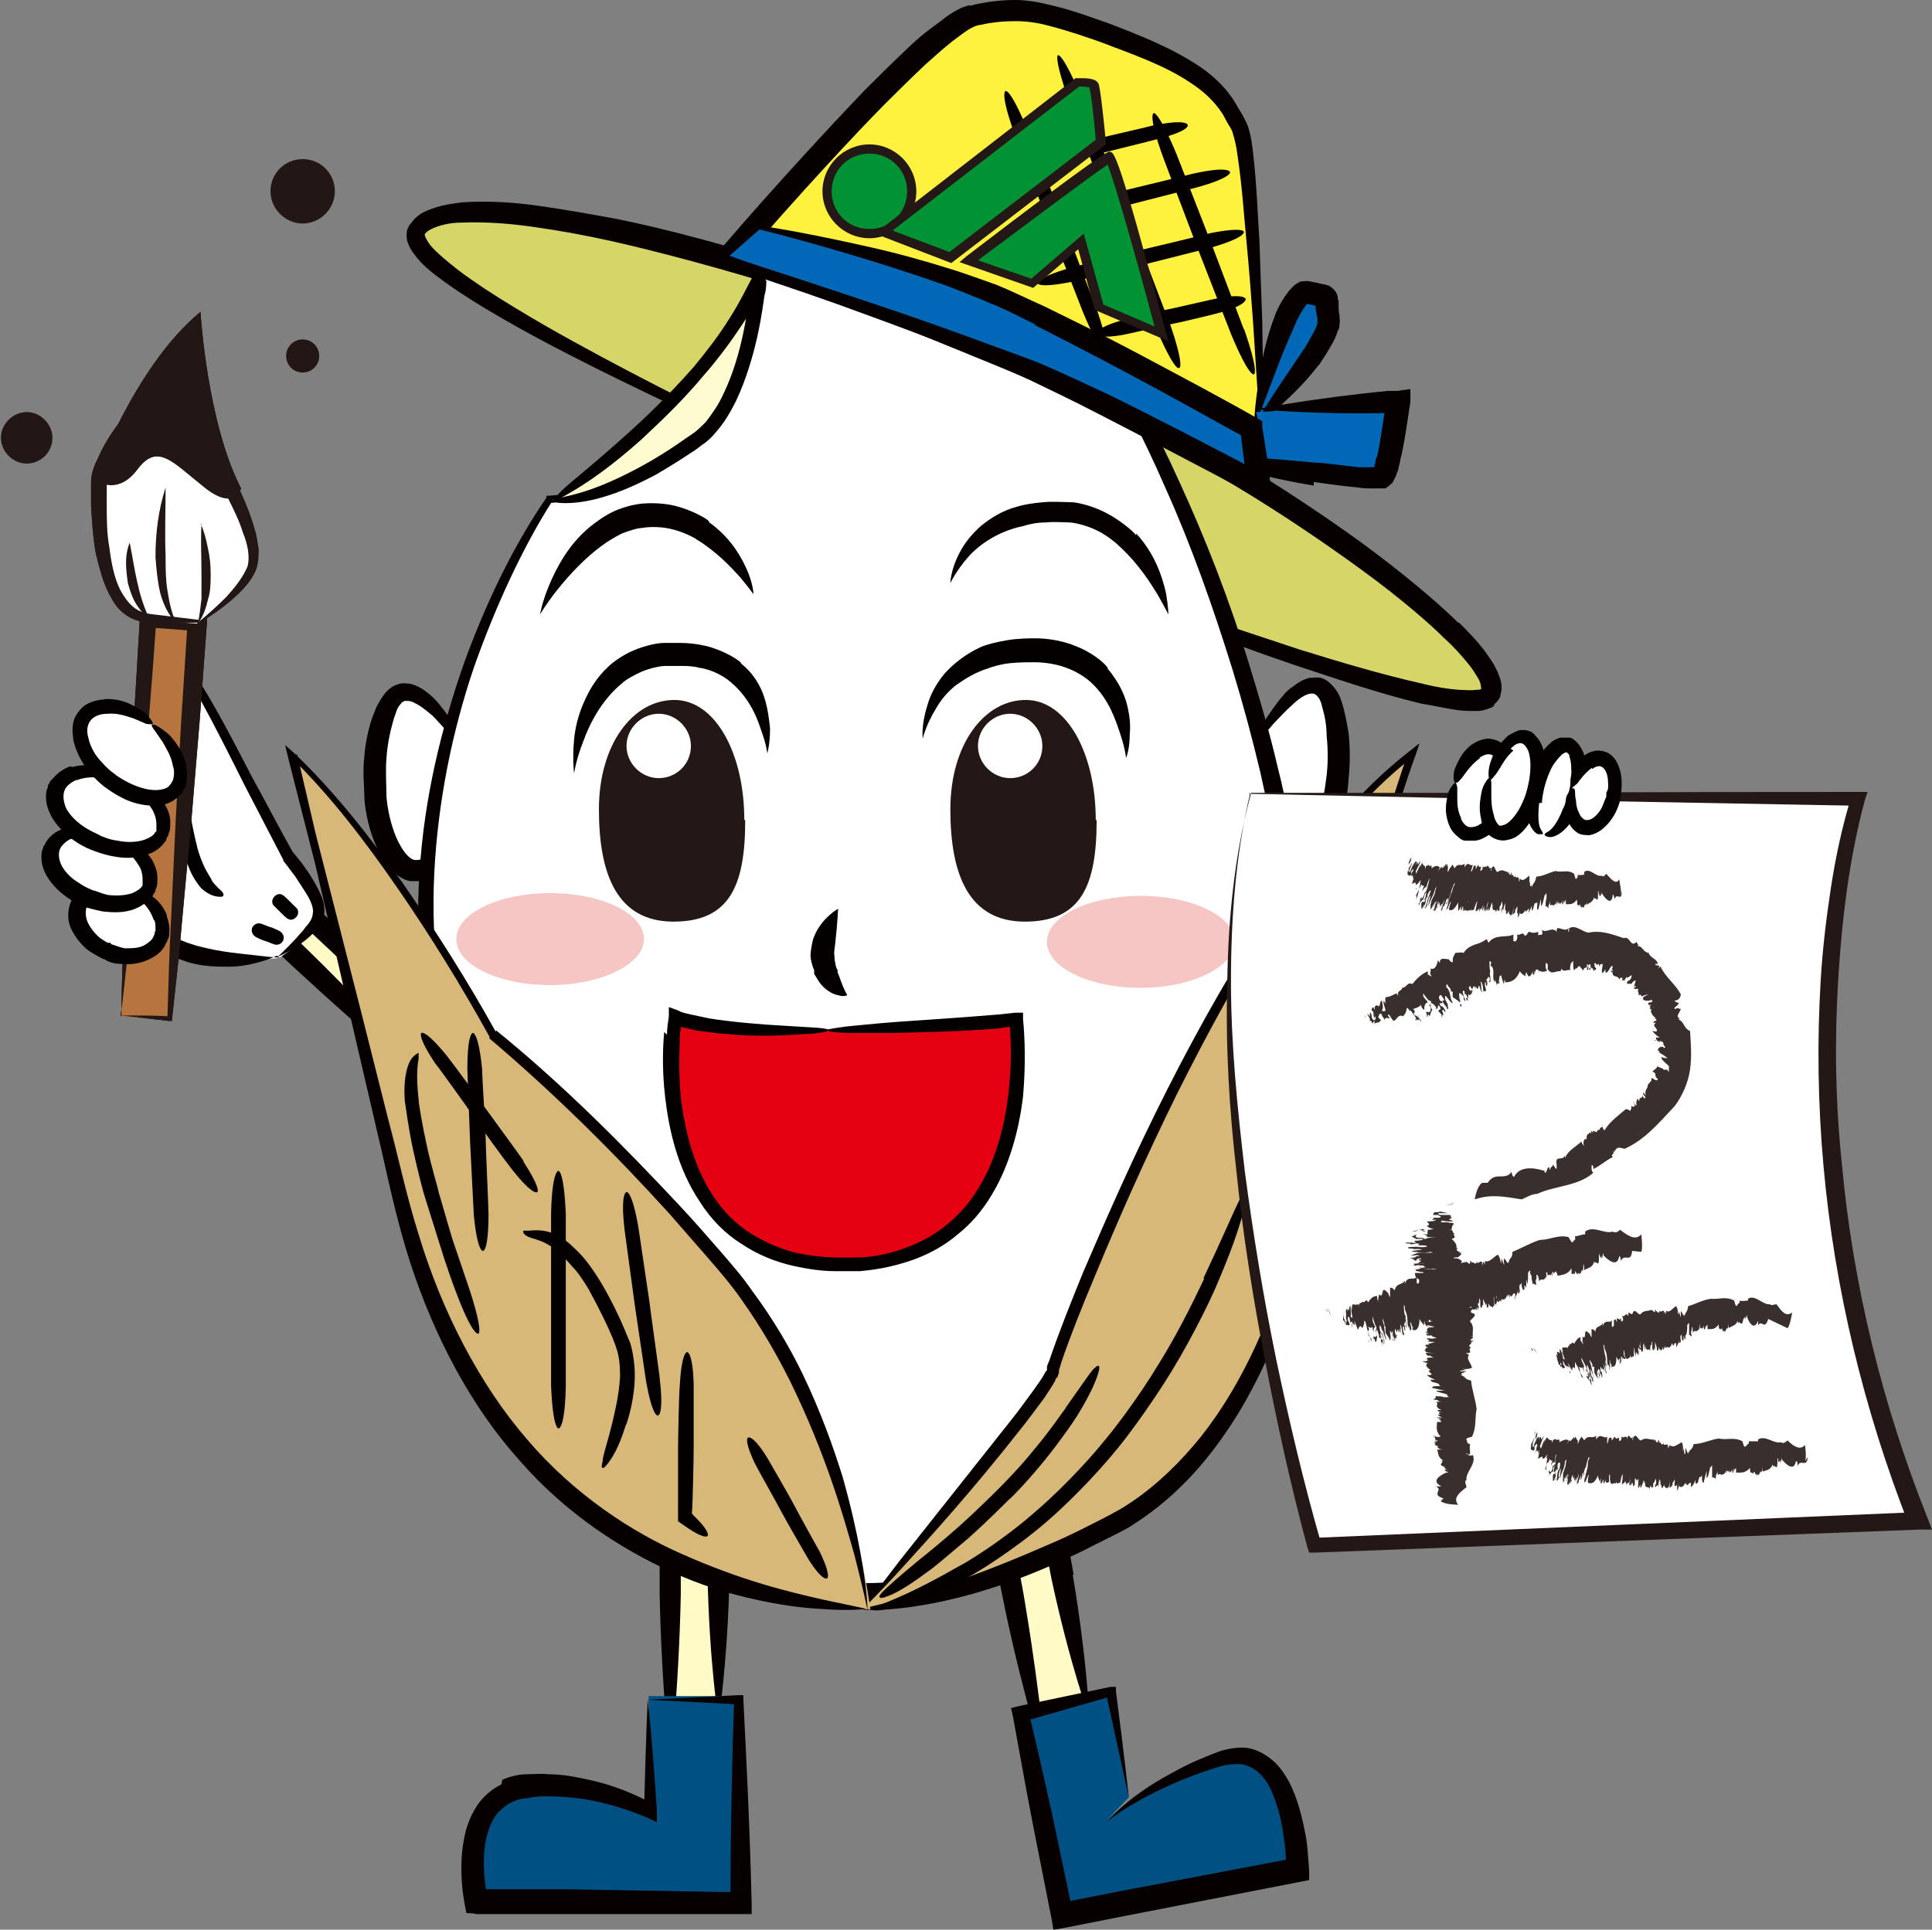 <?xml version="1.0" encoding="UTF-8"?>
<svg xmlns="http://www.w3.org/2000/svg" version="1.1" viewBox="0 0 210 209.8">
  <rect x="0" y="0" width="210" height="209.8" fill="#808080" stroke="none"/>
  <defs>
    <style>
      .cls-1 {
        fill: #d6d567;
      }

      .cls-2 {
        fill: #39302d;
      }

      .cls-3 {
        fill: #b6753f;
      }

      .cls-4 {
        fill: #f6c6c5;
      }

      .cls-5 {
        fill: #009233;
      }

      .cls-6 {
        fill: #060001;
      }

      .cls-7 {
        fill: #005083;
      }

      .cls-8 {
        fill: #040000;
      }

      .cls-9 {
        fill: #916426;
      }

      .cls-10 {
        fill: #fffbd0;
      }

      .cls-11 {
        fill: #231815;
      }

      .cls-12 {
        fill: #fff;
      }

      .cls-13 {
        fill: #d8b879;
      }

      .cls-14 {
        fill: #fff23f;
      }

      .cls-15 {
        fill: #221714;
      }

      .cls-16 {
        fill: #0068b6;
      }

      .cls-17 {
        fill: #fffac6;
      }

      .cls-18 {
        fill: #e50012;
      }
    </style>
  </defs>
  <!-- Generator: Adobe Illustrator 28.6.0, SVG Export Plug-In . SVG Version: 1.2.0 Build 709)  -->
  <g>
    <g id="_レイヤー_1" data-name="レイヤー_1">
      <g>
        <g>
          <g>
            <polygon class="cls-17" points="50.8 116 47.7 118.5 26.3 98.1 29.3 95.5 50.8 116"/>
            <path class="cls-6" d="M38.1,102.2c8.2,8.1,12.7,13.7,12.7,13.7,0,0-5.9-4.2-14.3-12l-8-7.5h1.6c0,0-3.1,2.6-3.1,2.6v-1.9c0,0,0,0,0,0,1.9,1.8,6.4,6.1,8.1,7.8,5.1,5.1,9.9,10.2,12.7,13.3h-.4s3.3-2.3,3.3-2.3l-2.9,2.8-.2.2-.2-.2c-3.2-2.7-8.6-7.2-13.9-12.1-1.8-1.6-6.3-5.9-8.2-7.7h0s-1-1-1-1l1.1-.9,3.1-2.5.9-.7.8.8,7.9,7.6Z"/>
          </g>
          <g>
            <path class="cls-12" d="M30.4,104.1s4.5-2.8,4.5-4.9c0-2.1-3.3-6-3.3-6,0,0-3.1-6-4.5-8.6-1.8-3.4-7.3-14.7-9.1-14.6-3.5.3,1.6,15.1,1.6,15.1,0,0-4.8-9.5-7.4-3.4-2.6,6.1.6,15.9,4.3,19.6,4.7,4.6,14,2.8,14,2.8Z"/>
            <path class="cls-6" d="M30.4,104.1s-.8,0-2.3-.2c-1.5-.2-3.9-.3-6.8-1.1-1-.3-2.1-.7-3.2-1.4-1-.7-1.9-1.7-2.7-3-1.6-2.5-2.8-5.7-3.3-9-.2-1.6-.3-3.3,0-4.9.1-.8.3-1.5.6-2.3.3-.7.6-1.4,1.1-1.7.4-.3,1-.2,1.6.1.6.4,1.1.9,1.6,1.4.9,1.1,1.7,2.2,2.3,3.3l.7-.3c-.4-1.1-.7-2.1-1-3-.4-1.4-.8-2.9-1.1-4.5-.3-1.6-.6-3.2-.6-4.9,0-.4,0-.8.1-1.2,0-.4.2-.7.4-.9,0,0,.1,0,.1,0,0,0,0,0,0,0h0s0,0,0,0c0,0,0,0,0,0h0s0,0,0,0c0,0,.2,0,.3.2.3.2.6.6.8.9,1,1.4,1.9,3,2.8,4.5,1.7,3.1,3.3,6.3,4.8,9.3l4.2,8.1h0c0,0,0,.1,0,.1.5.6.9,1.2,1.3,1.7.5.8,1,1.5,1.4,2.2.4.7.6,1.4.5,1.8,0,.5-.4,1.1-.8,1.5-.3.5-.7.8-1,1.2-1.3,1.4-2,2-2,2,0,0,.9-.3,2.5-1.4.4-.3.8-.6,1.3-1.1.4-.5,1-1,1.2-1.9.2-1-.1-1.9-.5-2.7-.4-.8-.9-1.7-1.5-2.5-.4-.6-.9-1.2-1.4-1.8h0c-1.3-2.3-2.8-5.2-4.5-8.3-1.6-3.1-3.3-6.4-5.3-9.7-.5-.8-1-1.6-1.5-2.4-.5-.8-1.1-1.6-1.8-2.3-.2-.2-.4-.4-.8-.5-.2,0-.5,0-.6,0-.2,0-.4.1-.5.2-.6.4-.8,1-.9,1.5-.2,1-.1,1.9,0,2.8.5,3.6,1.5,6.8,2.4,9.6l.5,1.6.7-.3c-.6-1.2-1.3-2.4-2.2-3.6-.5-.6-1-1.2-1.7-1.7-.4-.2-.8-.5-1.3-.5-.5,0-1.1,0-1.5.3-.9.6-1.3,1.4-1.7,2.2-.3.8-.6,1.7-.8,2.6-.3,1.8-.3,3.6-.1,5.3.4,3.5,1.5,6.9,3.2,9.8.9,1.4,1.9,2.7,3.2,3.6,1.3.9,2.6,1.4,3.8,1.8,1.7.5,3.2.5,4.4.5,1.2,0,2.3-.2,3-.4,1.6-.4,2.3-.8,2.3-.8Z"/>
          </g>
          <g>
            <path class="cls-12" d="M19.6,85.2s0,11.1,4.6,12.1"/>
            <path class="cls-8" d="M22.9,95.6c.6.8,1,1.1,1.2,1.3.2.2.2.4.2.4,0,0,0,.2-.3.2-.3,0-1.1,0-2.1-.9-.2-.2-.9-1.1-1.3-2.1-.4-1-.7-2-.8-2.3,0-.3-.3-1.3-.5-2.3-.2-1-.2-2.1-.2-2.3,0-2.4.7-2.3.6-2.3,0,0,.6,0,.9,2.2,0,.2.1,1.2.3,2.2.2,1,.4,1.9.5,2.2,0,.2.3,1.2.7,2.1.4.9.9,1.6,1,1.8Z"/>
          </g>
          <g>
            <line class="cls-12" x1="27.4" y1="100.8" x2="30.8" y2="102.2"/>
            <path class="cls-8" d="M30.5,101.3c.5.4.3.9.3.9,0,0-.2.6-.9.5-.1,0-1-.4-1.1-.4-.1,0-1-.4-1.1-.5-.5-.4-.3-.9-.3-.9,0,0,.2-.6.9-.5.1,0,1,.4,1.1.4.1,0,1,.4,1.1.5Z"/>
          </g>
          <g>
            <line class="cls-12" x1="29.8" y1="97.6" x2="32.2" y2="99.8"/>
            <path class="cls-8" d="M32.3,98.8c.3.5-.1.9-.1.9,0,0-.4.5-.9.2-.1,0-.7-.6-.8-.7,0,0-.7-.7-.8-.8-.3-.5.1-.9.1-.9,0,0,.4-.5.9-.2.1,0,.7.6.8.7,0,0,.7.7.8.8Z"/>
          </g>
          <g>
            <path class="cls-1" d="M101.1,56.4s-59.2-25.5-56-31.4c3.1-5.9,34.8,1.7,63.4,13.3,28.6,11.6,57.2,33.7,53.2,37.4-4,3.7-59.7-19-60.6-19.2Z"/>
            <path class="cls-6" d="M158.5,67.6c1,1,2,2,2.9,3.2.4.6.9,1.2,1.2,1.9.2.3.3.7.5,1.2.1.4.2,1,0,1.6,0,.3-.2.6-.5.9,0,0-.1.1-.2.2h0c0,0,0,.1,0,.1h0c0,.1-.4.3-.5.3-.5.2-.9.3-1.3.3-.8,0-1.5,0-2.2-.1-1.4-.2-2.6-.5-3.9-.7-5-1.2-9.5-2.8-13.8-4.2-8.5-2.9-15.6-5.8-21.5-8.1-11.7-4.7-18.1-7.6-18.1-7.6l18.4,6.6c5.9,2.1,13.2,4.6,21.7,7.4,4.2,1.3,8.8,2.7,13.7,3.8,1.2.3,2.4.5,3.7.6.6,0,1.2.1,1.8,0,.3,0,.5,0,.6-.1,0,0,0,0,0,0,0,0,0,0,0,0h0c0,0-.1,0,0,0h0s0,0,0,0c0,0,0,0,0,0,0,0,0-.6-.3-1.1-.3-.5-.6-1-1-1.5-.8-1-1.7-2-2.7-2.9-1.6-1.6-4.7-4.3-8.8-7.3-4.1-3-9.1-6.4-14.3-9.5-5.2-3.1-10.5-6-15.2-8.3-4.7-2.3-8.6-4-10.9-4.9-4.6-1.9-12.7-4.9-20.7-7.5-8.1-2.6-16.2-4.7-20.7-5.7-2.7-.6-5.4-1.1-8.2-1.5-2.7-.4-5.4-.6-8-.5-1.3,0-2.6.3-3.5.8-.2.1-.4.3-.5.4h0c0,0-.1.3,0,.2,0,0,0,0,0,0,0,.2.3.7.6,1.1.8.9,1.8,1.7,2.8,2.5,1,.8,2.1,1.5,3.1,2.2,4.3,2.8,8.6,5.2,12.7,7.4,4.1,2.2,8,4.2,11.7,6,14.5,7.2,24.2,11.6,24.2,11.6,0,0-9.9-3.9-24.7-10.7-3.7-1.7-7.7-3.6-11.9-5.7-4.2-2.1-8.6-4.4-13-7.1-1.1-.7-2.2-1.4-3.3-2.2-1.1-.8-2.2-1.6-3.1-2.7-.2-.3-.5-.6-.7-1-.2-.4-.4-.8-.4-1.4,0-.3,0-.6.2-.9.1-.2,0-.2.2-.3,0-.1.2-.2.2-.3.3-.4.7-.7,1-.9,1.5-.8,2.9-1,4.4-1.2,2.9-.2,5.7,0,8.5.4,2.8.4,5.6.9,8.3,1.4,4.6.9,12.8,3,20.9,5.7,8.1,2.6,16.2,5.7,20.9,7.6,2.4.9,6.4,2.6,11.1,5,4.7,2.3,10.1,5.2,15.3,8.4,5.2,3.2,10.3,6.6,14.4,9.7,4.1,3.1,7.3,5.9,9,7.6Z"/>
          </g>
          <g>
            <path class="cls-12" d="M135.4,83s7.9-14.2,9.9-5.9c2,8.2-1.4,20.9-8.2,19.5-6.8-1.4-1.7-13.6-1.7-13.6Z"/>
            <path class="cls-6" d="M136.6,97.7c-1.4-.3-2.7-1.4-3.3-2.6-.6-1.2-.7-2.3-.7-3.4,0-2,.5-3.6,1-4.9.9-2.5,1.7-3.8,1.7-3.8,0,0-.4,1.4-.8,4-.2,1.3-.3,2.9-.2,4.6,0,.8.3,1.7.7,2.4.4.7,1.1,1.1,1.9,1.3.4,0,1.1.2,1.8,0,.8-.2,1.6-.8,2.3-1.6,1.4-1.7,2.2-4.1,2.4-5.1.3-1,.6-2.6.8-4.3.2-1.7.1-3.4,0-4.3,0-1.1-.2-2.2-.5-3.2-.1-.5-.3-.9-.5-1.1-.2-.2-.3-.3-.6-.3-.7,0-1.6.7-2.2,1.3-.7.6-1.3,1.3-1.9,1.9-2.2,2.5-3.5,4.4-3.5,4.4,0,0,.8-2.1,2.7-5,.5-.7,1-1.5,1.7-2.3.3-.4.7-.8,1.2-1.1.5-.4,1-.7,1.7-.9.4,0,.8-.1,1.3,0,.4.1.8.4,1.1.7.6.6.9,1.2,1.1,1.8.4,1.2.6,2.4.8,3.6.1,1,.2,2.9,0,4.7-.1,1.9-.5,3.7-.8,4.8-.3,1.1-1.1,3.7-3,6-.9,1.1-2.2,2.1-3.6,2.4-1.3.3-2.5.1-3,0Z"/>
          </g>
          <g>
            <path class="cls-12" d="M51.6,83.3s-6.8-12.7-9.6-6.2c-2.8,6.5-.8,16.7,2.8,17.5,3.7.8,6.2-8.8,6.8-11.3Z"/>
            <path class="cls-6" d="M45.4,93.5c.5,0,1.1-.6,1.6-1.2.5-.6.9-1.3,1.3-2,.8-1.4,1.3-2.6,1.8-3.7.9-2.1,1.4-3.3,1.4-3.3,0,0,0,1.3-.4,3.6-.2,1.1-.5,2.5-1.1,4.1-.3.8-.7,1.6-1.2,2.5-.3.4-.6.9-1.1,1.3-.4.4-1,.8-1.8,1-.2,0-.4,0-.6,0-.1,0-.2,0-.4,0h-.2s-.1,0-.1,0c-.6-.1-1.1-.4-1.6-.8-1-.8-1.6-1.9-2.1-3-1-2.2-1.3-4.6-1.3-5.5,0-1-.2-2.6,0-4.2.1-1.6.5-3.2.8-4.1.2-.5.4-1.1.6-1.5.3-.5.6-1.1,1.1-1.6.5-.5,1.3-.9,2-.8.7,0,1.3.3,1.8.6.9.6,1.6,1.3,2.1,2,.6.7,1,1.4,1.4,2,1.5,2.6,2.2,4.4,2.2,4.4,0,0-1.1-1.6-3-3.8-.5-.5-1-1.1-1.6-1.7-.6-.5-1.3-1.1-2-1.4-.3-.2-.7-.2-.9-.2-.2,0-.4.1-.6.4-.2.2-.4.6-.5,1-.2.5-.3.9-.4,1.3-.2.7-.5,2.1-.6,3.6-.1,1.4,0,2.9,0,3.8,0,.8.3,3,1.1,4.8.4.9.9,1.7,1.4,2.1.2.2.5.3.6.3.2,0,.1,0,.2,0,0,0,.1,0,.2,0Z"/>
          </g>
          <g>
            <rect class="cls-17" x="72.8" y="163.8" width="5.4" height="23.2"/>
            <path class="cls-6" d="M79.3,171.1c-.2,9.8-1.2,15.9-1.2,15.9,0,0-1-6.1-1.2-15.9v-7.3c0,0,1.2,1.2,1.2,1.2h-5.4s1.3-1.2,1.3-1.2h0c0,2.2,0,7.5,0,9.5-.1,5.1-.4,10.1-.7,13.7l-.5-.5c3.3.3,5.4.5,5.4.5,0,0-2.1.2-5.4.5h-.4s0-.5,0-.5c-.3-3.6-.6-8.6-.7-13.7,0-2,0-7.3,0-9.5h0v-1.3h1.3s5.4,0,5.4,0h1.2s0,1.2,0,1.2v7.3Z"/>
          </g>
          <g>
            <rect class="cls-17" x="110.7" y="165.1" width="5.7" height="22.4" transform="translate(-31.5 24.8) rotate(-11)"/>
            <path class="cls-6" d="M116.6,171.2c1.6,9.5,1.8,15.5,1.8,15.5,0,0-2.1-5.7-4.1-15l-1.3-6.7,1.4,1-5.6,1.1,1-1.5h0c.4,2.1,1.4,7.2,1.7,9.2.8,4.8,1.4,9.4,1.8,12.9l-.6-.4c3.4-.4,5.7-.6,5.7-.6,0,0-2.2.7-5.5,1.6h-.4c0,.1-.1-.4-.1-.4-.9-3.4-2.1-7.9-3.1-12.7-.4-1.9-1.4-7-1.8-9.2h0s-.2-1.2-.2-1.2l1.2-.2,5.6-1.1,1.2-.2.2,1.2,1.2,6.7Z"/>
          </g>
          <g>
            <path class="cls-12" d="M82.2,31.8s.3,20.7-22.1,22.6c0,0-14.7,21.2-13.3,48.4,1.4,27.2,8.2,69.6,46.7,70.8,38.5,1.1,51.2-58.3,45.6-85.8-5.7-27.5-22.1-64.5-37.1-64.5s-19.8,8.5-19.8,8.5Z"/>
            <path class="cls-6" d="M138.9,95.8c-.1-2-.4-4.1-.7-6-.3-1.9-.8-3.9-1.2-5.8-.9-3.8-1.9-7.5-3-11.1-2.2-7.1-4.6-13.8-7.3-19.8-2.6-6-5.5-11.5-8.6-16.2-3.1-4.7-6.4-8.7-10.3-11.2-1.9-1.2-4-2-6-2-2,0-4,0-5.7.4-3.5.5-6.4,1.6-8.5,2.8-2.1,1.2-3.5,2.5-4.4,3.4-.9.9-1.2,1.5-1.2,1.5,0,0,.3-.6,1.1-1.5.8-1,2.2-2.3,4.3-3.6,2.1-1.3,5-2.5,8.6-3.2,1.8-.3,3.7-.5,5.8-.6,2.2,0,4.4.7,6.5,2,4.1,2.5,7.7,6.6,10.9,11.3,3.3,4.7,6.3,10.2,9,16.2,2.8,6.1,5.4,12.7,7.6,19.9,1.1,3.6,2.2,7.3,3.1,11.2.5,1.9.9,3.9,1.3,6,.4,2,.6,4.1.8,6.2.3,3.5.5,9.8-.4,17.4-.8,7.6-2.6,16.6-5.6,25.2-3,8.6-7.5,16.9-12.7,22.9-2.6,3-5.3,5.4-7.9,7.2-2.6,1.8-4.9,3-6.7,3.7-3.5,1.5-8.8,2.9-14.7,2.6-5.8-.2-12.4-1.4-18.2-4.4-2.9-1.5-5.6-3.3-8-5.4-2.4-2.1-4.4-4.4-6.1-6.6-3.4-4.6-5.6-9.1-6.9-12.3-3.5-8.4-5.5-17.2-6.7-25.8-.6-4.3-1-8.6-1.3-12.8-.3-4.2-.5-8.4-.2-12.5.5-8.2,2.4-15.8,4.8-22.7,2.5-6.9,5.5-13,9-18.1v-.2c.1,0,.3,0,.3,0,5.2-.4,9.9-2,13.3-4.6,3.4-2.5,5.5-5.7,6.7-8.5,1.2-2.8,1.7-5.1,1.9-6.7.2-1.6.2-2.5.2-2.5,0,0,0,.9-.2,2.5-.2,1.6-.6,4-1.7,6.8-1.1,2.8-3.1,6.1-6.6,8.8-3.4,2.7-8.2,4.5-13.6,5l.3-.2c-3.2,5.1-6.1,11.3-8.5,18.1-2.3,6.8-3.9,14.4-4.3,22.4-.2,4,0,8.1.4,12.2.3,4.2.8,8.4,1.4,12.6,1.3,8.5,3.3,17.1,6.8,25.1,1.3,3.1,3.4,7.4,6.7,11.8,3.2,4.3,7.8,8.6,13.3,11.3,5.5,2.8,11.6,4,17.2,4.1,5.5.2,10.3-1.1,13.6-2.5,1.7-.7,3.9-1.8,6.3-3.5,2.4-1.7,5-4,7.5-6.8,5-5.7,9.3-13.7,12.2-22,3-8.4,4.7-17.2,5.5-24.6.8-7.5.7-13.6.4-17Z"/>
          </g>
          <path class="cls-6" d="M77.1,56.8c2.5,1.8,3.6,4,4.2,5.4.6,1.5.6,2.4.6,2.4,0,0-.5-.7-1.5-1.9-1-1.1-2.5-2.7-4.6-4-.4-.3-1.6-.9-2.9-1.2-1.3-.3-2.6-.2-3.1-.1-.5,0-1.4.3-2.2.6-.8.4-1.6.9-2,1.2-2,1.4-3.8,3.4-5,4.9-1.2,1.5-1.9,2.7-1.9,2.7,0,0,.2-1.3,1-3.2.8-1.9,2.1-4.4,4.4-6.3.5-.4,1.4-1.1,2.4-1.6,1-.5,2.2-.8,2.9-.9.7-.1,2.4-.2,4,.2,1.6.4,3.1,1.2,3.6,1.6Z"/>
          <path class="cls-6" d="M123.5,58c2.1,2.3,2.8,4.7,3.2,6.3.3,1.6.3,2.5.3,2.5,0,0-.4-.8-1.2-2.2-.8-1.3-2-3.2-3.9-5-.4-.4-1.4-1.3-2.6-1.9-1.2-.6-2.6-.9-3.1-.9-.6,0-1.5-.1-2.5,0-1,0-1.9.2-2.5.4-2.5.5-4.7,1.9-6,3.4-1.3,1.5-1.9,2.8-1.9,2.8,0,0,0-1.4,1-3.3.5-1,1.3-2,2.3-2.9,1.1-.9,2.4-1.7,3.9-2.1.6-.2,1.7-.4,2.9-.5,1.1-.1,2.3,0,3,0,.7,0,2.4.4,3.9,1.2,1.5.8,2.8,1.9,3.2,2.4Z"/>
          <path class="cls-8" d="M91,105.6c.3.7.5,1.4.7,1.8.2.5.4.8.4.8,0,0-.4.2-1,0-.6-.1-1.5-.6-2.1-1.5,0,0-.2-.3-.3-.5l-.2-.3h0c0,0,0-.2,0-.2v-.2c-.3-.7-.4-1.3-.4-1.6,0-.5.2-1.7.4-2.1.8-2,2.6-3,2.6-3,0,0-.1,2-.3,3.6,0,.3-.2,1.2-.1,1.5,0,.2,0,.5.1.8h0c0,.1,0,.2,0,.1h0c0,0,.1.4.1.4l.2.4Z"/>
          <path class="cls-8" d="M80.5,72.1c1.4,1.1,2.2,2.5,2.6,3.8.4,1.3.5,2.4.6,3.3,0,1.8-.3,2.7-.3,2.7,0,0-.1-1-.7-2.6-.5-1.6-1.5-3.8-3.6-5.4-.4-.3-1.6-1.1-3.1-1.3-.7-.2-1.5-.2-2.1-.2-.7,0-1.2,0-1.5,0-.6,0-1.6.2-2.6.6-.9.4-1.8.9-2.2,1.3-2.1,1.7-3.5,4.3-4.2,6.3-.8,2-1,3.5-1,3.5,0,0-.2-1.5,0-3.7.1-1.1.4-2.5,1-3.9.6-1.4,1.4-2.8,2.7-4,.5-.5,1.6-1.3,2.8-1.8,1.2-.5,2.5-.8,3.3-.8.4,0,1,0,1.8,0,.8,0,1.7.1,2.6.3,1.8.4,3.5,1.4,4,1.9Z"/>
          <path class="cls-8" d="M120.4,72.7c1.1,1.3,1.8,2.7,2.1,3.9.3,1.2.4,2.3.3,3.2,0,1.7-.4,2.6-.4,2.6,0,0-.1-1-.6-2.5-.5-1.5-1.2-3.8-3.1-5.6-.4-.4-1.4-1.2-2.8-1.7-1.3-.5-2.8-.6-3.4-.6-.6,0-1.7,0-2.7.1-1,.1-2,.4-2.5.6-1.3.4-2.4,1.1-3.4,1.8-1,.8-1.7,1.7-2.2,2.6-1.1,1.8-1.4,3.2-1.4,3.2,0,0-.2-1.4.5-3.6.3-1.1.9-2.3,1.9-3.5,1-1.1,2.3-2.1,3.8-2.8.6-.3,1.8-.6,3-.8,1.2-.2,2.4-.2,3.1-.2.7,0,2.5.1,4.2.8,1.7.6,3.2,1.8,3.6,2.4Z"/>
          <path class="cls-11" d="M81,89.2c0,7.1-1.7,11-7.8,11s-8.1-5.1-8.1-12.2,3.7-11.9,8.2-11.9,7.6,5.9,7.6,13Z"/>
          <path class="cls-12" d="M75.1,81.1c0,2-1.6,3.5-3.5,3.5s-3.5-1.6-3.5-3.5,1.6-3.5,3.5-3.5,3.5,1.6,3.5,3.5Z"/>
          <path class="cls-11" d="M119.2,89.2c0,7.1-1.7,11-7.8,11s-8.1-5.1-8.1-12.2,3.7-11.9,8.2-11.9,7.6,5.9,7.6,13Z"/>
          <path class="cls-12" d="M113.3,81.1c0,2-1.6,3.5-3.5,3.5s-3.5-1.6-3.5-3.5,1.6-3.5,3.5-3.5,3.5,1.6,3.5,3.5Z"/>
          <g>
            <path class="cls-13" d="M93.8,175s19.8-22.9,20.7-26c.9-3.1,19-51.8,39.1-67.1,0,0-6.6,18.4-8.6,34.5-2,16.1-7.2,40.8-24.1,49.5-16.9,8.8-27,9.1-27,9.1Z"/>
            <path class="cls-6" d="M93.8,175s1.7.2,5.3-.3c3.5-.5,8.9-1.7,15.6-4.7,1.3-.6,2.7-1.2,4.2-2l2.2-1.1c.8-.4,1.6-.8,2.3-1.3,3.1-2,6-4.7,8.5-8,5-6.5,8.3-14.9,10.4-23.4,1.1-4.2,1.9-8.5,2.5-12.6.3-2.1.6-4.1.8-6.1.2-2,.6-3.9.9-5.8,1.3-7.5,3.1-14,4.5-18.9.9-2.8,1.8-5.8,2.9-8.8l.4-1.2-1,.8c-5.6,4.3-10.4,10.3-14.7,16.6-4.3,6.4-8.2,13.3-11.7,20.2-3.5,6.9-6.5,13.7-9.2,20-1.3,3.2-2.5,6.2-3.5,9.1-.1.4-.3.7-.4,1.1,0,.1,0,.2,0,.2v.2c-.2.1-.2.3-.3.4-.3.6-.8,1.2-1.2,1.8-.8,1.1-1.6,2.2-2.4,3.2l-12.2,15.4c-2.6,3.4-3.9,5.1-3.9,5.1,0,0,1.5-1.4,4.4-4.6,2.9-3.2,7.3-8,12.8-15,.8-1,1.6-2.1,2.5-3.3.4-.6.8-1.2,1.2-1.9,0-.2.2-.3.3-.5,0,0,0-.2.1-.3,0-.1,0-.2,0-.3l.3-1c1-2.9,2.2-5.9,3.5-9,2.6-6.3,5.6-13.1,9-20,3.4-6.8,7.2-13.8,11.4-20.2,4.2-6.4,8.9-12.4,14.4-16.6l-.6-.5c-1.5,4.3-2.7,8.3-3.7,12.1-1.5,5.2-3.3,11.8-4.6,19.2-.3,1.9-.6,3.8-.8,5.7-.3,1.9-.6,3.9-1,5.8-.7,3.9-1.7,7.9-2.8,11.8-2.3,7.8-5.7,15.3-10.5,20.9-2.4,2.8-5,5.1-7.8,6.8-1.4.8-2.8,1.5-4.2,2.2-1.4.7-2.7,1.3-3.9,1.8-13.2,5.8-20.1,6.8-20.1,6.9Z"/>
          </g>
          <g>
            <path class="cls-13" d="M94.6,175s-2.5-22.1-15.9-37.6c-13.3-15.6-24.9-24.9-24.9-24.9,0,0-11.3-20.4-21.8-30.3,0,0,7.6,31.4,10.2,41.9,2.5,10.5,8.5,47.6,52.4,50.9Z"/>
            <path class="cls-6" d="M94.6,175l-5.2-1.1c-3.5-.8-8.7-2-15.4-5-5.2-2.3-11.5-6.3-16.7-12.4-5.2-6-9.3-14-11.8-22.3-1.3-4.1-2.2-8.4-3.3-12.5l-3-11.9-4.9-19.2-2-8.6-.6.4c4.1,4,7.8,8.8,11.4,14,3.6,5.2,7,10.7,10.1,16.3h0c0,0,0,.2,0,.2,7.2,6.1,13.8,12.7,19.6,19.1,1.4,1.6,2.8,3.2,4.1,4.7,1.3,1.5,2.6,3,3.7,4.6,2.2,3.1,3.9,6.1,5.3,8.9,3.9,8,5.7,14.4,6.9,18.6,1.1,4.2,1.5,6.3,1.5,6.3,0,0,0-2.1-.8-6.4-.4-2.2-1-4.9-1.9-8.1-1-3.2-2.3-6.9-4.3-11.1-1.4-2.9-3.2-6-5.5-9.1-1.1-1.6-2.4-3.1-3.8-4.7-1.3-1.5-2.7-3.1-4.2-4.7-5.9-6.3-12.5-13-19.9-19v.2c-3.1-5.6-6.6-11.1-10.2-16.3-3.7-5.2-7.5-10-11.7-14l-1-.9.3,1.3,3,11.8,4.5,19.5,2.7,11.6c.9,4,1.8,8.1,3.1,12.1,2.6,8,6.6,15.6,11.8,21.4,5.1,5.9,11.3,9.8,16.4,12.1,3.4,1.6,6.6,2.5,9.3,3.1,2.7.6,5,.9,6.8,1,3.6.3,5.4,0,5.4,0Z"/>
          </g>
          <g>
            <path class="cls-7" d="M70.5,184.4h9.9l.3,22.1-28.9-.3s-2.3-11,4.8-12.2c7.1-1.1,14.2,2.5,14.2,2.5l-.3-12.2Z"/>
            <path class="cls-6" d="M54.6,193.5c.9-.4,1.9-.6,2.6-.6.8,0,1.6-.1,2.4,0,1.6,0,3,.3,4.4.6,2.8.6,5.1,1.6,7.1,2.7l-1.1.7c.2-7.7.4-12.2.4-12.2,0,0,.5,4.4,1,12.2v1.2c0,0-1.1-.5-1.1-.5-1.9-.8-4.3-1.6-6.8-2-1.3-.2-2.6-.3-4-.3-.7,0-1.4,0-2.1.2-.7,0-1.3.2-1.9.5-.4.2-.8.5-1.3,1-.5.5-.9,1.3-1.2,2.3-.6,2-.5,4.7,0,7.1l-1.2-1h9.7c0,0,17,.3,17,.3h2.1s-1.2,1.2-1.2,1.2c0-8.3.2-16.2.4-22.1l.5.5-9.9-.5,9.9-.5h.5s0,.5,0,.5c.3,5.9.7,13.8.9,22.1v1.2s-1.2,0-1.2,0h-2.1s-17,0-17,0h-9.7c0-.1-1-.1-1-.1l-.2-1c-.5-2.8-.5-5.7.2-8.2.4-1.3,1-2.4,1.7-3.2.7-.8,1.5-1.3,2.1-1.6Z"/>
          </g>
          <g>
            <path class="cls-7" d="M122.7,195.4l-1.9-11.4-9.9,2.5,4.5,21.9,25.6-5s0-15-8.4-12.2c-8.4,2.8-12.3,6.7-12.3,6.7"/>
            <path class="cls-6" d="M139.6,200.3c-.2-2.1-.7-4-1.4-5.6-.7-1.6-1.9-2.7-3.3-2.9-.7,0-1.4,0-2.1.2-.8.2-1.5.5-2.2.7-1.4.5-2.6,1-3.7,1.5-4.4,2-6.5,3.8-6.5,3.8,0,0,1.7-2.2,6-4.7,1.1-.6,2.3-1.3,3.7-1.9.7-.3,1.4-.6,2.2-.9.8-.3,1.8-.5,2.8-.5,1,0,2.1.5,3,1.2.9.7,1.5,1.6,2,2.5,1,1.9,1.5,4.1,1.9,6.3.1.7.2,1.9.3,3.4v1s-1,.2-1,.2l-19,3.7-6.6,1.3-1.2.2-.2-1.2-2-10.1c-.8-4.1-1.5-8.1-2.2-11.9l-.2-.9.8-.2,10-2.1h.6c0-.1,0,.5,0,.5.9,6.9,1.4,11.5,1.4,11.5,0,0-1-4.5-2.5-11.4l.7.4-9.8,2.8.7-1.1c.9,3.7,1.8,7.7,2.7,11.8l2.1,10-1.4-1,6.6-1.3,19-3.6-1,1.2c0-1.3-.1-2.5-.2-3.1Z"/>
          </g>
          <g>
            <path class="cls-10" d="M60.1,54.4s16.4-10.8,22.4-24.1c0,0-.8,13.3-6.8,17.5-5.9,4.2-11.3,6.5-15.6,6.5Z"/>
            <path class="cls-8" d="M71.3,51.6c-5.4,2.9-8.5,3.1-9.9,3.1-1.4,0-1.3-.3-1.3-.3,0,0,0-.1,1.3-.4,1.3-.3,4.1-.9,9.2-3.8.5-.3,1.9-1.1,3.6-2.3.4-.3.9-.6,1.3-.9.4-.3.8-.7,1.2-1.1.7-.9,1.4-1.9,1.9-3,2.2-4.5,2.7-9.8,2.9-11,0-.3.1-.9.2-1.6l1.5.4c-.5,1.2-1.4,2.9-2.6,4.7-1.2,1.8-2.6,3.7-4.1,5.4-2.9,3.5-6,6.2-6.8,7-4.5,4-7.1,5.4-8.3,6.1-1.3.7-1.3.5-1.3.5,0,0-.1,0,.9-1,1-1,3.3-2.7,7.7-6.7.8-.7,3.8-3.5,6.7-6.8,1.4-1.7,2.8-3.5,3.9-5.3,1.1-1.7,1.9-3.4,2.5-4.5l1.5.4c0,.8-.1,1.3-.2,1.6-.2,1.3-.8,6.6-3.1,11.5-.6,1.2-1.3,2.4-2.2,3.4-.4.5-.9,1-1.4,1.3-.5.4-.9.7-1.4,1-1.8,1.2-3.2,2-3.7,2.3Z"/>
          </g>
          <g>
            <path class="cls-14" d="M137.1,52.7s-.8-35.4-2.5-38.8c-1.7-3.4-3.4-5.9-12.2-9.3-8.8-3.4-11.6-4-16.7-2.8-5.1,1.1-26.3,26-26.3,26,0,0,34.2,10.8,57.7,24.9Z"/>
            <path class="cls-6" d="M94.1,31.7c13.8,5.2,24.7,10.4,31.9,14.4,7.3,4,11,6.6,11.1,6.6,0,0-4-2.2-11.5-5.7-7.5-3.5-18.5-8.1-32.3-13.1-2.4-.9-8.1-2.9-14.3-4.9l-1.8-.6,1.2-1.4c5.9-6.9,12.9-14.4,15.6-17.2,1.2-1.2,2.8-2.8,4.6-4.5.9-.9,2-1.8,3.1-2.6.6-.4,1.1-.9,1.8-1.3.3-.2.7-.4,1.1-.6.2,0,.5-.2.7-.2.3,0,.4,0,.6-.1,1.4-.3,2.9-.5,4.4-.5,1.5,0,2.9.3,4.1.6,2.5.6,4.5,1.4,6,1.9,3.4,1.3,7,2.7,10.1,4.8,1.6,1.1,3,2.5,3.9,4.1.2.4.5.8.7,1.2.2.4.4.7.6,1.3.3,1,.4,1.8.5,2.7.4,3.4.5,6.7.7,9.7.1,3.1.2,6,.3,8.6.2,10.7,0,17.7.1,17.7,0,0-.4-7-1.1-17.6-.2-2.7-.4-5.5-.7-8.6-.3-3.1-.5-6.3-1-9.6-.1-.8-.3-1.7-.5-2.3,0-.2-.3-.7-.5-1-.2-.4-.4-.7-.6-1.1-.9-1.4-2.1-2.5-3.5-3.4-2.8-1.9-6.3-3.1-9.7-4.4-1.4-.5-3.4-1.2-5.7-1.8-1.1-.3-2.3-.5-3.6-.5-1.2,0-2.5.1-3.8.4-1,.1-2,1-3.1,1.8-1,.8-2,1.7-2.9,2.5-1.8,1.7-3.4,3.3-4.5,4.4-2.7,2.7-9.6,10.1-15.5,17l-.6-2c6.3,2,12,4.1,14.4,5Z"/>
          </g>
          <g>
            <path class="cls-16" d="M136.2,46.5s3.1-15.3,5.9-14.7c2.8.6,1.7.3,2.3,2.8.6,2.5-8.2,11.9-8.2,11.9Z"/>
            <path class="cls-6" d="M143.4,39.6c-1.9,2.5-3.8,4.1-5.1,5.3-1.3,1.1-2.1,1.6-2.1,1.6,0,0,.5-.9,1.4-2.3.9-1.5,2.3-3.5,3.9-5.9.2-.3.5-.7.8-1.3.3-.5.7-1.2.9-1.8,0-.1,0-.3,0-.3,0,0,0,.1,0,0v-.3c-.1-.4-.2-.9-.2-1.3v-.4s0,0,0,0c0,0,.1.2.2.3.2.2.2.1.1.1h-.2c-.2-.1-.7-.2-1.2-.3.2,0,.3,0,.2,0,0,0-.2.2-.3.4-.5.7-1,1.7-1.2,2.3-1.2,2.6-2.2,5.4-3,7.5l-1.3,3.4s0-1.5.3-3.7c.3-2.2.7-5.1,1.8-8.1.2-.6.6-1.7,1.5-2.9.2-.3.5-.6.8-.9.2-.1.4-.3.7-.4.3,0,.6-.1,1,0,.6.1,1,.2,1.4.3.1,0,.2,0,.4.1.2,0,.4.1.8.5.2.2.3.4.4.7,0,.2,0,.4.1.5,0,.3,0,.4,0,.6,0,.3,0,.6.1,1v.3c0,0,.1.4,0,.5,0,.4,0,.6-.2.9-.3,1-.8,1.7-1.2,2.4-.4.6-.7,1.1-.9,1.4Z"/>
          </g>
          <g>
            <path class="cls-16" d="M136.5,44.8l15.6-.8s-.8,7.6-1.7,8.2c-.8.6-13.6-1.4-13.6-1.4l-.3-5.9Z"/>
            <path class="cls-6" d="M142.8,52.8c-2.3-.4-4.4-.8-6.1-1.3l-.7-.2v-.6c.2-3.8.5-6,.5-6,0,0,.6,2.2,1.1,5.9l-.7-.8c1.7.1,3.8.3,6.1.5.8,0,2.8.3,4.7.5.5,0,1,0,1.4,0,.2,0,.4,0,.6,0,0,0,.2,0,.1,0,0,0-.1,0-.2,0,0,0,0,0,0,0h0s0,0,0,0c0,0,.1,0-.1,0h0s0,0,0,0c-.1.1-.1.1-.2.2,0,0,0-.1.1-.3,0-.1,0-.3.1-.4,0-.3.1-.6.2-.7.3-1.3.7-4.2,1-6l1.3,1.3h-1c-7.5.2-14.6-.4-14.6-.4,0,0,7-1.3,14.5-2h1c0,0,1.4-.2,1.4-.2v1.4c-.3,1.9-.7,4.9-1.1,6.3,0,.2-.1.5-.2.9,0,.2-.1.4-.2.6,0,.2-.2.5-.4.9,0,.1-.2.2-.4.4h0c0,0-.1.1-.1.1h0c-.1,0-.3.2-.3.2-.3,0-.4,0-.6,0-.3,0-.6,0-.8,0-.5,0-1,0-1.6-.1-2.1-.2-4.1-.5-4.8-.6Z"/>
          </g>
          <g>
            <path class="cls-16" d="M79.3,27.8s24.1,8.8,31.7,11.9c7.6,3.1,26,13,26,13l-.8-6.2s-16.7-9.3-26.6-13.9c-9.9-4.5-27.2-7.9-27.2-7.9l-3.1,3.1Z"/>
            <path class="cls-6" d="M112.6,35.3c-1.7-.8-3.3-1.7-4.9-2.3-1.6-.7-3.2-1.3-4.7-1.9-3.1-1.1-5.9-2-8.5-2.8-5.2-1.6-9.3-2.7-12.1-3.4h.2c0,0-3.3,2.9-3.3,2.9l2.9-3.3h0c0,0,.1,0,.1,0,2.9.4,7.1,1.2,12.4,2.4,2.7.6,5.6,1.4,8.8,2.4,1.6.5,3.2,1.1,4.9,1.7,1.7.7,3.3,1.5,5.1,2.3,1.8.9,6,2.9,10.5,5.3,4.5,2.4,9.4,5,12.7,6.9l.5.3v.6c0,0,.5,3.2.5,3.2l.4,3,.3,2.4-2.2-1.2c-5.2-2.8-13.3-7-16.8-8.8-2.5-1.3-5-2.5-7.5-3.7-2.4-1.1-5-2.1-7.4-3.1l-13-5.3-12.5-5.1s5.1,1.6,12.9,4.2c3.9,1.3,8.4,2.8,13.3,4.6,2.4.9,5,1.8,7.6,2.8,2.6,1.1,5.1,2.3,7.7,3.5,3.5,1.7,11.7,5.9,16.9,8.7l-1.8,1.3-.4-3-.4-3.2.6.9c-3.3-1.8-8.1-4.5-12.6-6.9-4.5-2.4-8.6-4.5-10.4-5.4Z"/>
          </g>
          <path class="cls-4" d="M70,102.1c0,2.7-4.6,5-10.2,5s-10.2-2.2-10.2-5,4.6-5,10.2-5,10.2,2.2,10.2,5Z"/>
          <path class="cls-4" d="M134.2,102.4c0,2.7-4.6,5-10.2,5s-10.2-2.2-10.2-5,4.6-5,10.2-5,10.2,2.2,10.2,5Z"/>
          <path class="cls-8" d="M115.8,153.1c1.7-2.4,2.5-3.6,3-4.2.5-.5.6-.4.6-.4,0,0,.2,0,0,.7-.2.7-.7,2.1-2.3,4.7-.3.5-1.8,2.7-3.5,4.8-1.7,2.1-3.5,4-4,4.4-.5.5-2.4,2.4-4.3,4.1-2,1.7-4,3.4-4.5,3.7-2.4,1.8-3.8,2.5-4.5,2.7-.7.3-.7,0-.7,0,0,0-.1-.1.4-.6.5-.5,1.6-1.5,3.9-3.4.5-.4,2.5-2,4.4-3.7,1.9-1.7,3.8-3.6,4.2-4,.5-.5,2.3-2.3,3.9-4.3,1.7-2,3.1-4.1,3.5-4.6Z"/>
          <path class="cls-8" d="M130.8,139c2.3-4.9,3.3-7.3,3.9-8.5.6-1.1.7-1,.7-1,0,0,.2,0,0,1.2-.3,1.3-.9,3.8-3.1,8.9-.4,1-2.4,5.3-4.9,9.4-2.5,4.1-5.4,7.9-6.2,8.8-.8,1-3.9,4.6-7.5,7.7-3.6,3.1-7.7,5.6-8.7,6.1-4.9,2.6-7.6,3.2-8.9,3.4-1.3.2-1.3,0-1.3,0,0,0,0-.1,1.1-.6,1.2-.5,3.6-1.4,8.3-4.1,1-.5,4.9-2.9,8.4-6,3.5-3,6.6-6.6,7.3-7.5.8-.9,3.7-4.6,6.1-8.6,2.5-4,4.4-8.2,4.9-9.2Z"/>
          <path class="cls-8" d="M135.2,35.7c1.7,4.9,1.1,5,1.1,5,0,0-.5.4-2.5-4.4l-3.7-9.5-3.6-9.5c-1.8-4.9-1.1-5-1.1-5,0,0,.5-.3,2.5,4.5l3.7,9.5,3.6,9.5Z"/>
          <path class="cls-8" d="M127.1,35c1.7,4.9,1.1,5,1.1,5,0,0-.5.4-2.5-4.4l-3.7-9.5-3.6-9.5c-1.8-4.9-1.1-5-1.1-5,0,0,.5-.3,2.5,4.5l3.7,9.5,3.6,9.5Z"/>
          <path class="cls-8" d="M119.1,33.3c1.7,4.9,1.1,5,1.1,5,0,0-.5.4-2.5-4.4l-3.7-9.5-3.6-9.5c-1.8-4.9-1.1-5-1.1-5,0,0,.5-.4,2.5,4.5l3.7,9.5,3.6,9.5Z"/>
          <path class="cls-8" d="M126.7,34.1c2.1,5.9,1.4,5.9,1.4,5.9,0,0-.5.4-2.9-5.4l-4.4-11.4-4.3-11.3c-2.1-5.9-1.5-5.9-1.5-5.9,0,0,.5-.4,2.9,5.4l4.4,11.3,4.3,11.4Z"/>
          <path class="cls-8" d="M125.6,13.6c3.5-.7,3.5,0,3.5,0,0,0,.3.6-3.2,1.5-.7.2-6,1.5-6.8,1.7-.8.2-6.1,1.4-6.8,1.6-3.5.7-3.6,0-3.6,0,0,0-.2-.6,3.2-1.5.7-.2,6-1.5,6.8-1.7.8-.2,6.1-1.4,6.8-1.6Z"/>
          <path class="cls-8" d="M129.6,18.9c4-.9,4.1-.2,4.1-.2,0,0,.3.6-3.7,1.7l-7.8,2-7.8,1.9c-4,.9-4.1.2-4.1.2,0,0-.3-.6,3.7-1.7.8-.2,6.9-1.8,7.8-2,.9-.2,7-1.7,7.8-1.9Z"/>
          <path class="cls-8" d="M131.3,25.4c3.9-.8,3.9-.2,3.9-.2,0,0,.3.6-3.5,1.7l-7.5,1.9-7.5,1.8c-3.9.8-3.9.2-3.9.2,0,0-.2-.6,3.6-1.7.8-.2,6.6-1.7,7.5-1.9.9-.2,6.7-1.6,7.5-1.8Z"/>
          <path class="cls-8" d="M132.5,32.4c2.8-.5,2.9.1,2.9.1,0,0,.2.6-2.5,1.4-.6.2-4.8,1.2-5.4,1.3-.6.1-4.8,1.1-5.4,1.2-2.8.5-2.9-.1-2.9-.1,0,0-.2-.6,2.5-1.4.6-.2,4.8-1.2,5.4-1.3.6-.1,4.8-1.1,5.4-1.2Z"/>
          <g>
            <path class="cls-5" d="M99.2,20.8c0,2.5-2.1,4.6-4.6,4.6s-4.6-2.1-4.6-4.6,2.1-4.6,4.6-4.6,4.6,2.1,4.6,4.6Z"/>
            <path class="cls-11" d="M94.5,25.9c-2.8,0-5.1-2.3-5.1-5.1s2.3-5.1,5.1-5.1,5.1,2.3,5.1,5.1-2.3,5.1-5.1,5.1ZM94.5,16.7c-2.3,0-4.1,1.8-4.1,4.1s1.8,4.1,4.1,4.1,4.1-1.8,4.1-4.1-1.8-4.1-4.1-4.1Z"/>
          </g>
          <g>
            <path class="cls-5" d="M96.1,25.3l21-16.2s1.6-.1,1.8.3c.2.4.7,6.2.7,6.2l-16.3,12.5-7.2-2.8Z"/>
            <path class="cls-11" d="M103.4,28.6l-8.3-3.2,21.8-16.9h.2s.2,0,.5,0c1.1,0,1.6.2,1.8.6.2.4.6,4.2.8,6.3v.3s-16.8,12.9-16.8,12.9ZM97.1,25.1l6.1,2.3,15.9-12.2c-.2-2.5-.5-5.1-.7-5.7,0,0-.4-.1-.9-.1s-.2,0-.2,0l-20.2,15.6Z"/>
          </g>
          <g>
            <path class="cls-5" d="M105.4,28.4s14.7-11.2,15.3-11.2,5.6,19.1,5.6,19.1l-6.8-2.9-1.9-7.1-5.3,4.6-6.9-2.4Z"/>
            <path class="cls-11" d="M127,37.1l-8-3.4-1.8-6.6-4.9,4.2-8-2.8.7-.6c14.9-11.4,15.4-11.4,15.6-11.4.5,0,.9,0,6.1,19.5l.3,1ZM119.9,33.1l5.6,2.4c-1.7-6.4-4.3-15.6-5.1-17.6-1.7,1.1-9,6.6-14.1,10.4l5.8,2,5.7-4.9,2.1,7.6Z"/>
          </g>
          <path class="cls-8" d="M56.9,126.3c2,3.1,1.5,3.3,1.5,3.3,0,0-.4.5-2.7-2.4-.5-.6-3.8-5.1-4.2-5.8-.5-.7-3.7-5.2-4.2-5.8-2-3-1.5-3.3-1.5-3.3,0,0,.4-.4,2.7,2.4.5.6,3.8,5.1,4.2,5.7.5.7,3.8,5.2,4.2,5.8Z"/>
          <path class="cls-8" d="M53.1,132c0,4.1-.6,4-.6,4,0,0-.6.2-1-3.9l-.4-7.9-.3-7.9c0-4.1.6-4,.6-4,0,0,.6-.1,1,3.9,0,.8.4,7,.4,7.9,0,.9.3,7.1.3,7.9Z"/>
          <path class="cls-8" d="M50.9,139.8c1.7,5.1,1.1,5.2,1.1,5.2,0,0-.6.4-2.5-4.7-.2-.5-1-2.7-1.7-5-.7-2.2-1.4-4.5-1.6-5.1-.2-.6-.8-2.9-1.3-5.2-.5-2.3-.8-4.7-.9-5.3-.2-2.8.4-4.3.9-4.8.3-.3.4-.3.5-.4,0,0,.1,0,.1,0,0,0,0,0,0,.1,0,0,0,.3,0,.5-.1.6-.3,1.8,0,4.4,0,.5.4,2.8.9,5.1.5,2.3,1.2,4.5,1.3,5.1.2.6.8,2.8,1.5,5.1l1.7,5Z"/>
          <path class="cls-8" d="M68,155c-.8,2.6-1.6,3.7-2,4.2-.4.5-.5.4-.5.4,0,0-.2,0,0-.7,0-.6.5-1.9,1.1-4.4.1-.5.7-2.7.8-4.9,0-1.1-.1-2.2-.4-3-.1-.4-.3-.8-.4-1.1l-.3-.7c-.2-.5-1.2-2.6-2.3-4.6-.6-1-1.2-1.9-1.8-2.5-.6-.7-1-1.1-1.2-1.3-1.8-1.7-3-1.6-3.7-2-.4-.2-.5-.5-.4-.6,0,0,0,0,0,0,0,0,0,0,.1,0,0,0,.2,0,.4,0,.3,0,.8-.1,1.6,0,.8.1,1.9.5,3,1.5.2.2.8.7,1.4,1.4.6.7,1.3,1.7,1.9,2.7,1.2,2,2.2,4.2,2.4,4.7l.3.7c.1.3.3.7.5,1.2.3,1,.5,2.3.5,3.5,0,2.5-.7,4.7-.9,5.3Z"/>
          <path class="cls-8" d="M61.5,150.7c-.1,4.8-.8,4.6-.8,4.6,0,0-.6.1-.8-4.6v-9.4s0-9.3,0-9.3c.1-4.8.8-4.7.8-4.7,0,0,.6-.1.8,4.7v9.3s0,9.4,0,9.4Z"/>
          <path class="cls-8" d="M71.7,149.8c.5,4.2-.2,4.1-.2,4.1,0,0-.6.2-1.3-3.9l-1.2-8.1-1.1-8.1c-.5-4.2.2-4.2.2-4.2,0,0,.6-.2,1.3,3.9l1.2,8.1c.1.9,1,7.3,1.1,8.1Z"/>
          <path class="cls-8" d="M75.3,164.6v.4s-.3-.6-.3-.6c2.4,2.2,1.9,2.6,1.9,2.6,0,0-.3.5-2.9-1.4l-.3-.2v-.4s0-.4,0-.4c0-.7,0-6.3,0-7.1,0-.8.1-6.3.2-7,.2-3.6.8-3.5.8-3.5,0,0,.6,0,.7,3.5,0,.8,0,6.2,0,7s-.1,6.3-.2,7.1Z"/>
          <path class="cls-8" d="M89.1,168.7c1.3,2.7.8,2.9.8,2.9,0,0-.5.4-2.1-2.2-.3-.5-2.6-4.5-2.9-5.1-.3-.6-2.5-4.5-2.8-5.1-1.3-2.7-.8-2.9-.8-2.9,0,0,.5-.4,2.1,2.2.3.5,2.6,4.5,2.9,5.1.3.6,2.5,4.6,2.8,5.1Z"/>
          <g>
            <rect class="cls-9" x="-4.3" y="86.4" width="43.3" height="5.3" transform="translate(-72.7 100.2) rotate(-86)"/>
            <path class="cls-15" d="M13.2,110.4c1.8,0,3.6,0,5.3.1l-.3.2c.1-3.6.2-7.2.4-10.8l.5-10.8.6-10.8.7-10.8.9,1.1-5.3-.4,1-.9c-.5,7.2-1.1,14.4-1.7,21.6-.3,3.6-.7,7.2-1,10.8-.4,3.6-.7,7.2-1.2,10.8ZM13.2,110.4c0-3.6.2-7.2.3-10.8.1-3.6.3-7.2.5-10.8.3-7.2.8-14.4,1.2-21.6v-1c0,0,1,0,1,0l5.3.3h1c0,0,0,1.1,0,1.1l-.8,10.8-.9,10.8-1,10.8c-.3,3.6-.7,7.2-1.1,10.8v.2s-.3,0-.3,0c-1.8-.2-3.5-.4-5.3-.6Z"/>
          </g>
          <g>
            <path class="cls-12" d="M21.5,67.7s4.4-3,5.6-5.6c1.2-2.6-1.5-8-4.1-12.4-2.5-4.4-3.3-9.7-2.2-11.2,0,0-10.4,9.5-10.3,14.5.1,5,.2,14,5.6,14.4l5.3.4Z"/>
            <path class="cls-15" d="M21.5,67.7c1.1-.9,2.1-1.8,3.1-2.8.9-1,1.8-2.1,2.3-3.3.3-1.1,0-2.5-.5-3.7-.4-1.3-1-2.5-1.6-3.7-.6-1.2-1.3-2.4-2-3.6-.7-1.2-1.4-2.5-1.9-3.8-.5-1.3-.9-2.7-1.2-4.2-.1-.7-.2-1.5-.2-2.2,0-.4,0-.8.1-1.2,0-.4.2-.9.6-1.4l1.4,1.3c-2.4,2.3-4.7,4.7-6.7,7.2-1,1.3-1.9,2.6-2.6,4-.3.7-.6,1.4-.7,2.1,0,.2,0,.3,0,.5v.6s0,1.2,0,1.2c0,1.7,0,3.3.3,4.9.2,1.6.5,3.2,1.2,4.6.4.7.8,1.3,1.4,1.8.6.5,1.3.7,2.2.8,1.7.2,3.3.4,5,.6ZM21.5,67.7c-1.7,0-3.4,0-5,0-.8,0-1.8-.2-2.6-.7-.8-.5-1.4-1.2-1.8-2-.9-1.5-1.3-3.3-1.7-4.9-.3-1.7-.4-3.4-.5-5.1v-1.3c0,0,0-.6,0-.6,0-.2,0-.5,0-.7,0-1,.4-1.9.8-2.7.7-1.6,1.7-3.1,2.8-4.4,2.1-2.7,4.4-5.2,6.9-7.5l1.4,1.3c-.1.2-.3.8-.3,1.4,0,.6,0,1.3.1,1.9.2,1.3.5,2.6,1,3.8.4,1.3,1,2.4,1.7,3.6.7,1.2,1.3,2.5,1.9,3.8.6,1.3,1.1,2.6,1.5,4,.2.7.3,1.4.4,2.1,0,.7,0,1.5-.3,2.3-.6,1.4-1.7,2.4-2.7,3.3-1.1.9-2.2,1.7-3.4,2.4Z"/>
          </g>
          <path class="cls-15" d="M21.8,56.9c.4.9.6,1.7.8,2.7.2.9.3,1.8.3,2.8,0,.9,0,1.9-.3,2.8-.2.9-.5,1.8-1.1,2.6.2-.9.3-1.8.4-2.7,0-.9,0-1.8,0-2.7,0-1.8-.1-3.6,0-5.4Z"/>
          <path class="cls-15" d="M18,52.9c0,2.6-.1,5.1,0,7.6,0,1.2,0,2.5.2,3.7.2,1.2.4,2.4,1,3.6-.9-.9-1.5-2.2-1.8-3.4-.3-1.3-.4-2.6-.5-3.8,0-2.6.3-5.1,1.1-7.6Z"/>
          <path class="cls-15" d="M14.1,59c.3,1.5.5,2.9.8,4.2.3,1.4.7,2.7,1.3,4-.6-.4-1.1-1-1.5-1.7-.4-.7-.6-1.4-.8-2.1-.1-.7-.2-1.5-.2-2.2,0-.7.1-1.5.4-2.2Z"/>
          <path class="cls-15" d="M21.8,34s.7,11.9,4.4,19.1c0,0-.7,2.6-4.1-.2-3.4-2.7-5-4.8-7.2-1.8-2.3,3-4.7,1-4.7,1,0,0,4.4-12.3,11.6-18.2Z"/>
          <g>
            <rect class="cls-3" x="-4.3" y="86.4" width="43.3" height="5.3" transform="translate(-72.7 100.2) rotate(-86)"/>
            <path class="cls-15" d="M13.2,110.4c1.8,0,3.6,0,5.3.1l-.3.2c.1-3.6.2-7.2.4-10.8l.5-10.8.6-10.8.7-10.8.9,1.1-5.3-.4,1-.9c-.5,7.2-1.1,14.4-1.7,21.6-.3,3.6-.7,7.2-1,10.8-.4,3.6-.7,7.2-1.2,10.8ZM13.2,110.4c0-3.6.2-7.2.3-10.8.1-3.6.3-7.2.5-10.8.3-7.2.8-14.4,1.2-21.6v-1c0,0,1,0,1,0l5.3.3h1c0,0,0,1.1,0,1.1l-.8,10.8-.9,10.8-1,10.8c-.3,3.6-.7,7.2-1.1,10.8v.2s-.3,0-.3,0c-1.8-.2-3.5-.4-5.3-.6Z"/>
          </g>
          <g>
            <path class="cls-12" d="M21.5,67.7s4.4-3,5.6-5.6c1.2-2.6-1.5-8-4.1-12.4-2.5-4.4-3.3-9.7-2.2-11.2,0,0-10.4,9.5-10.3,14.5.1,5,.2,14,5.6,14.4l5.3.4Z"/>
            <path class="cls-15" d="M21.5,67.7c1.1-.9,2.1-1.8,3.1-2.8.9-1,1.8-2.1,2.3-3.3.3-1.1,0-2.5-.5-3.7-.4-1.3-1-2.5-1.6-3.7-.6-1.2-1.3-2.4-2-3.6-.7-1.2-1.4-2.5-1.9-3.8-.5-1.3-.9-2.7-1.2-4.2-.1-.7-.2-1.5-.2-2.2,0-.4,0-.8.1-1.2,0-.4.2-.9.6-1.4l1.4,1.3c-2.4,2.3-4.7,4.7-6.7,7.2-1,1.3-1.9,2.6-2.6,4-.3.7-.6,1.4-.7,2.1,0,.2,0,.3,0,.5v.6s0,1.2,0,1.2c0,1.7,0,3.3.3,4.9.2,1.6.5,3.2,1.2,4.6.4.7.8,1.3,1.4,1.8.6.5,1.3.7,2.2.8,1.7.2,3.3.4,5,.6ZM21.5,67.7c-1.7,0-3.4,0-5,0-.8,0-1.8-.2-2.6-.7-.8-.5-1.4-1.2-1.8-2-.9-1.5-1.3-3.3-1.7-4.9-.3-1.7-.4-3.4-.5-5.1v-1.3c0,0,0-.6,0-.6,0-.2,0-.5,0-.7,0-1,.4-1.9.8-2.7.7-1.6,1.7-3.1,2.8-4.4,2.1-2.7,4.4-5.2,6.9-7.5l1.4,1.3c-.1.2-.3.8-.3,1.4,0,.6,0,1.3.1,1.9.2,1.3.5,2.6,1,3.8.4,1.3,1,2.4,1.7,3.6.7,1.2,1.3,2.5,1.9,3.8.6,1.3,1.1,2.6,1.5,4,.2.7.3,1.4.4,2.1,0,.7,0,1.5-.3,2.3-.6,1.4-1.7,2.4-2.7,3.3-1.1.9-2.2,1.7-3.4,2.4Z"/>
          </g>
          <path class="cls-15" d="M21.8,56.9c.4.9.6,1.7.8,2.7.2.9.3,1.8.3,2.8,0,.9,0,1.9-.3,2.8-.2.9-.5,1.8-1.1,2.6.2-.9.3-1.8.4-2.7,0-.9,0-1.8,0-2.7,0-1.8-.1-3.6,0-5.4Z"/>
          <path class="cls-15" d="M18,52.9c0,2.6-.1,5.1,0,7.6,0,1.2,0,2.5.2,3.7.2,1.2.4,2.4,1,3.6-.9-.9-1.5-2.2-1.8-3.4-.3-1.3-.4-2.6-.5-3.8,0-2.6.3-5.1,1.1-7.6Z"/>
          <path class="cls-15" d="M14.1,59c.3,1.5.5,2.9.8,4.2.3,1.4.7,2.7,1.3,4-.6-.4-1.1-1-1.5-1.7-.4-.7-.6-1.4-.8-2.1-.1-.7-.2-1.5-.2-2.2,0-.7.1-1.5.4-2.2Z"/>
          <path class="cls-15" d="M21.8,34s.7,11.9,4.4,19.1c0,0-.7,2.6-4.1-.2-3.4-2.7-5-4.8-7.2-1.8-2.3,3-4.7,1-4.7,1,0,0,4.4-12.3,11.6-18.2Z"/>
          <path class="cls-15" d="M29.4,20.8c0,1.9,1.6,3.5,3.5,3.5s3.5-1.6,3.5-3.5-1.5-3.5-3.5-3.5-3.5,1.6-3.5,3.5Z"/>
          <path class="cls-15" d="M5.7,47.6c0,1.6-1.3,2.8-2.8,2.8s-2.8-1.3-2.8-2.8,1.3-2.8,2.8-2.8,2.8,1.3,2.8,2.8Z"/>
          <path class="cls-15" d="M34.7,38.7c0,1-.8,1.8-1.8,1.8s-1.8-.8-1.8-1.8.8-1.8,1.8-1.8,1.8.8,1.8,1.8Z"/>
          <g>
            <path class="cls-12" d="M14.5,96.7c2.5,1,3.9,3.3,3.2,5.2-.7,1.9-3.3,2.6-5.7,1.6-2.5-1-3.9-3.3-3.2-5.2.7-1.9,3.3-2.6,5.7-1.6Z"/>
            <path class="cls-8" d="M9.8,96.1c1.3-.6,2.3-.5,2.9-.4.7.1,1.1.4,1.3.5.5.3.4.5.4.5,0,0,0,.1-.6.2-.3,0-.7,0-1.2,0-.6,0-1.3.1-2.1.5-.2,0-.6.3-.9.8-.3.5-.4,1.2-.1,2,.3.7.9,1.4,1.4,1.8.3.2.6.4.8.5h.3c0,.1.2.2.2.2.2,0,.7.3,1.4.4.7,0,1.6,0,2.2-.4.3-.2.6-.4.8-.7,0,0,0-.1.1-.2,0,0,0-.1.1-.2,0-.1,0-.3.1-.4,0-.6,0-1.1-.2-1.2-.3-.9-.8-1.5-1.2-1.9-.4-.4-.7-.7-.9-.9-.4-.4-.3-.5-.3-.5,0,0,0-.2.6,0,.3,0,.7.2,1.3.5.6.4,1.4,1,1.9,2.2,0,.3.4,1,.3,2,0,.3,0,.5-.2.8,0,0,0,.2-.2.4,0,.1-.1.3-.2.4-.3.5-.8.9-1.4,1.2-1.1.6-2.3.7-3.2.6-.9,0-1.6-.3-1.8-.5-.2,0-.9-.4-1.7-.9-.7-.5-1.5-1.4-2-2.5-.5-1.1-.3-2.5.3-3.4.6-.9,1.3-1.2,1.5-1.3Z"/>
          </g>
          <g>
            <path class="cls-12" d="M12.4,90.7c2.9,1.2,4.8,3.6,4.1,5.5-.7,1.9-3.6,2.5-6.6,1.3-2.9-1.2-4.8-3.6-4.1-5.5.7-1.9,3.6-2.5,6.6-1.3Z"/>
            <path class="cls-8" d="M7.3,89.7c1.4-.4,2.5-.2,3.2,0,.7.2,1.2.4,1.4.6.5.4.4.5.4.5,0,0,0,.2-.6.1h-1.4c-.6,0-1.5,0-2.5.3-.2,0-.7.3-1.1.8-.4.5-.4,1.3,0,2.1.4.8,1.2,1.5,1.9,1.9.7.5,1.3.7,1.5.8.2,0,.8.3,1.6.5.8.1,1.8.1,2.7-.2.4-.2.8-.4,1-.7,0,0,.1-.1.1-.2h0c0,0,0-.2,0-.2,0-.1,0-.3,0-.4,0-.6-.2-1.2-.3-1.3-.5-.9-1.2-1.6-1.6-2l-1.1-.9c-.5-.4-.4-.5-.4-.5,0,0,0-.2.7,0,.3,0,.8.2,1.5.5.6.4,1.5.9,2.3,2.2.1.3.6,1,.5,2.2,0,.3,0,.6-.2.9v.2c0,0-.2.3-.2.3,0,.1-.2.3-.3.4-.4.5-1,.9-1.7,1.2-1.2.5-2.5.4-3.5.3-1-.2-1.7-.4-2-.5-.5-.2-2.9-1.2-4.2-3.5-.3-.6-.5-1.2-.5-1.9,0-.3,0-.7.2-1,0-.2,0-.2.2-.4,0-.2.2-.3.2-.4.7-1,1.6-1.2,1.8-1.3Z"/>
          </g>
          <g>
            <path class="cls-12" d="M13.3,84.5c3.2,1.3,5.2,3.9,4.5,5.9-.7,2-4,2.6-7.2,1.3-3.2-1.3-5.2-3.9-4.5-5.9.7-2,4-2.6,7.2-1.3Z"/>
            <path class="cls-8" d="M7.8,83.4c1.6-.4,2.7-.2,3.5,0,.8.2,1.3.5,1.6.6.6.4.5.5.5.5,0,0,0,.2-.7.1h-1.5c-.7-.1-1.7-.2-2.8.2-.2,0-.8.3-1.2.8-.4.5-.4,1.4,0,2.3.5.9,1.3,1.6,2.1,2.1.8.5,1.4.7,1.7.9.3.1.9.4,1.8.5.9.2,2,.2,2.9-.1.5-.2.9-.4,1.1-.7,0,0,.1-.2.2-.2h0c0,0,0-.3,0-.3,0-.1,0-.3,0-.5,0-.7-.3-1.3-.4-1.5-.6-1-1.3-1.7-1.9-2.2l-1.2-1c-.5-.4-.4-.5-.4-.5,0,0,0-.2.7,0,.3,0,.9.2,1.6.6.7.4,1.7,1,2.5,2.4.1.3.7,1,.6,2.3,0,.3,0,.6-.2,1v.2c-.1,0-.2.2-.2.3,0,.2-.2.3-.3.5-.5.6-1.1,1-1.8,1.2-1.3.5-2.7.4-3.7.2-1.1-.2-1.8-.5-2.1-.6-.6-.2-3.1-1.2-4.6-3.7-.3-.6-.6-1.3-.6-2.1,0-.4,0-.7.2-1.1,0-.3,0-.2.2-.5,0-.2.2-.3.3-.4.8-1,1.7-1.3,2-1.4Z"/>
          </g>
          <g>
            <path class="cls-12" d="M16.6,78.7c2.7,2.2,3.9,5.3,2.6,7-1.3,1.7-4.6,1.3-7.3-.9-2.7-2.2-3.9-5.3-2.6-7,1.3-1.7,4.6-1.3,7.3.9Z"/>
            <path class="cls-8" d="M11.7,76c1.6,0,2.6.6,3.3,1,.7.4,1.1.8,1.3,1.1.4.5.3.6.3.6,0,0,0,.1-.7,0l-1.4-.6c-.7-.2-1.6-.6-2.8-.5-.2,0-.9,0-1.5.4-.6.4-.9,1.2-.6,2.2.2,1,.8,2,1.4,2.6.6.7,1.1,1.1,1.4,1.3.2.2.8.6,1.6,1,.8.4,1.9.8,2.9.8.5,0,1-.1,1.3-.3,0,0,.2-.1.2-.2,0,0,0,0,.2-.2,0-.1.2-.3.2-.4.2-.6.1-1.3,0-1.5-.2-1.2-.8-2-1.1-2.6l-.9-1.3c-.4-.5-.3-.6-.3-.6,0,0,0-.2.7.2.3.2.8.5,1.3,1,.5.6,1.3,1.5,1.7,3,0,.3.3,1.2,0,2.4-.1.3-.3.6-.5.9,0,0-.2.2-.4.4-.1.1-.3.2-.4.3-.6.4-1.4.6-2.1.6-1.4,0-2.7-.4-3.6-.9-1-.5-1.6-1-1.9-1.2-.5-.4-2.6-2.1-3.3-4.9-.1-.7-.2-1.4,0-2.2.2-.7.7-1.3,1.2-1.7,1.1-.7,2-.6,2.3-.7Z"/>
          </g>
          <g>
            <path class="cls-18" d="M90.1,112.1c15.3-.4,20.7-1.1,20.7-1.1,0,0,3.3,26.6-19,26.6s-18.3-27-18.3-27c0,0,3.7,1.8,16.7,1.5Z"/>
            <path class="cls-8" d="M72.5,112.5c0-.7.1-1.3.2-2v-1c.1,0,1.1.4,1.1.4.3.2.9.3,1.3.4.5.1.9.2,1.4.3.9.2,1.8.3,2.6.4,1.6.2,3,.3,4.2.4l4.9.3c2,.1,1.9.3,1.9.3,0,0,.1.2-1.9.4-1,0-2.6.2-5,.2-1.2,0-2.6,0-4.3-.2-.8,0-1.7-.2-2.7-.3-.5,0-1-.2-1.5-.3-.5-.1-1-.2-1.7-.5l1.1-.6c0,.6-.1,1.2-.2,1.8,0,1-.2,3.5.1,6.8.4,3.3,1.3,7.4,3.5,10.7,1.1,1.7,2.5,3.1,4.1,4.1,1.6,1,3.3,1.7,4.9,2.1,3.2.7,5.8.5,6.9.5.9,0,3.1-.2,5.7-1.3,2.6-1,5.5-3.2,7.3-6.3,1.9-3.1,2.8-6.8,3.2-10.1.4-3.3.3-6.2.1-8.1l.9.7c-.9,0-1.5.1-1.9.2-4.8.4-8.4.4-11.1.5-2.7,0-4.4,0-5.6,0-2.3-.1-2.2-.3-2.2-.3,0,0-.1-.1,2.2-.4,1.1-.1,2.9-.3,5.5-.5,2.7-.2,6.2-.4,11-.8l1.9-.2h.8c0,0,0,.7,0,.7.2,2,.3,5,0,8.4-.4,3.4-1.4,7.4-3.4,10.7-1,1.7-2.3,3.2-3.7,4.3-1.4,1.2-2.9,2-4.4,2.6-2.9,1.1-5.2,1.3-6.2,1.4-.6,0-1.5,0-2.8,0-1.3,0-2.8-.2-4.6-.6-1.7-.4-3.6-1.1-5.4-2.3-1.8-1.1-3.4-2.7-4.6-4.6-2.5-3.7-3.4-8-3.8-11.4-.4-3.4-.2-6.1-.1-7.1Z"/>
          </g>
          <g>
            <path class="cls-12" d="M135.9,86.2l66.1.6s-10.9,34.5,6.5,78.6l-65.6,2.7s-15-51.7-7-81.8Z"/>
            <path class="cls-11" d="M135.9,86.2h33.1c0-.1,33.1-.1,33.1-.1h.9s-.3.9-.3.9c-1.7,6.3-2.5,13-2.9,19.6-.4,6.6-.3,13.3.4,19.9,1.2,13.2,4.4,26.2,9.3,38.5l.5,1.3h-1.4c0,0-65.6,2.5-65.6,2.5h-.7s-.2-.6-.2-.6c-1.8-6.7-3.3-13.5-4.6-20.3-1.3-6.8-2.4-13.6-3.1-20.5-.8-6.9-1.2-13.8-1-20.7.1-6.9.8-13.9,2.6-20.5ZM135.9,86.2c-1.6,6.7-2.1,13.7-2.1,20.5,0,6.9.7,13.8,1.5,20.6.9,6.8,2,13.6,3.4,20.4,1.4,6.7,3,13.5,4.9,20.1l-.8-.6,65.6-2.8-.9,1.4c-4.9-12.5-8.1-25.7-9.3-39.1-.6-6.7-.7-13.4-.3-20.1.2-3.4.6-6.7,1.1-10,.5-3.3,1.2-6.6,2.2-9.9l.7.9-33.1-.6-33.1-.7Z"/>
          </g>
          <g>
            <path class="cls-12" d="M158.2,85.2c-.8,2.6-.3,5.1,1.2,5.6,1.5.5,3.4-1.3,4.2-3.9.8-2.6.3-5.1-1.2-5.6-1.5-.5-3.4,1.3-4.2,3.9Z"/>
            <path class="cls-8" d="M160.9,82.4c-.7.5-1.2,1.1-1.5,1.5-.3.4-.5.7-.7.9-.3.4-.5.3-.5.3,0,0-.2,0-.2-.6,0-.3,0-.7.3-1.3.3-.6.6-1.4,1.6-2.2.2-.1.8-.6,1.8-.7.5,0,1.2.2,1.7.6.5.4.8.9,1,1.5.7,2.1,0,4.2,0,4.6-.2.5-.8,2.5-2.6,3.8-.5.3-1,.6-1.6.6-.2,0-.3,0-.5,0-.1,0-.4,0-.4,0-.3,0-.6-.2-.8-.4-.9-.7-1-1.4-1.1-1.6-.4-1.2-.2-2.1-.1-2.7.1-.6.3-1,.5-1.2.3-.5.5-.4.4-.4,0,0,.1,0,.2.5,0,.3,0,.6,0,1.2,0,.5,0,1.3.4,2.1,0,.2.2.6.6.9.3.2.9.2,1.5-.2.6-.4,1.1-1.1,1.4-1.7.3-.6.5-1.1.5-1.3,0-.2.2-.7.3-1.4,0-.7,0-1.5-.2-2.2-.3-.7-.7-1-1.1-1-.4,0-.9.3-1,.4Z"/>
          </g>
          <g>
            <path class="cls-12" d="M161.9,84.8c-.8,2.9-.3,5.5,1.1,5.9,1.4.4,3.1-1.7,3.9-4.5.8-2.9.3-5.5-1.1-5.9-1.4-.4-3.1,1.7-3.9,4.5Z"/>
            <path class="cls-8" d="M164.5,81.6c-.7.6-1.1,1.3-1.4,1.8-.3.5-.5.8-.7,1-.3.4-.4.4-.4.4,0,0-.2,0-.2-.6,0-.3,0-.7.2-1.3.2-.6.5-1.5,1.4-2.4,0,0,.3-.3.5-.5.3-.2.7-.4,1.2-.6.6-.1,1.4,0,1.8.6.5.5.7,1,.9,1.6.6,2.2,0,4.2-.1,4.7-.2.5-.7,2.5-2.2,4.1-.4.4-.9.8-1.6.9-.6.2-1.4,0-1.9-.4-.5-.4-.7-.8-.8-1.1-.1-.3-.2-.5-.2-.7-.3-1.3-.1-2.1,0-2.8.1-.6.3-1,.5-1.3.3-.5.4-.4.4-.4,0,0,.2,0,.2.6,0,.3,0,.7,0,1.2,0,.6,0,1.4.3,2.3,0,.2.2.7.5,1,.1.1.3.1.5,0,.2,0,.6-.3.8-.5,1.2-1.2,1.7-3,1.8-3.4.1-.4.6-2.3.2-3.9-.1-.4-.3-.7-.5-.9-.2-.2-.3-.2-.5-.2-.4,0-.8.4-1,.6Z"/>
          </g>
          <g>
            <path class="cls-12" d="M167.7,90.7c1.2.3,2.7-1.6,3.4-4.3.7-2.7.3-5.1-.8-5.4-1.2-.3-2.7,1.6-3.4,4.3-.7,2.7-.3,5.1.8,5.4Z"/>
            <path class="cls-8" d="M167.3,87.3c-.2,1.9,0,2.6.2,2.9.2.3.2.4.2.5,0,0,0,0,0,0,0,0-.2,0-.5,0-.6-.2-1.4-1.4-1.3-3.6,0-.5.2-2.3,1-4,.4-.9.9-1.7,1.6-2.3.3-.3.7-.5,1.1-.6.2,0,.4,0,.6,0,0,0,.2,0,.3,0h.1c.2,0,.5.2.8.5.3.3.5.7.7,1.1.3.8.3,1.8.3,2.7-.1,1.9-.9,3.6-1.1,4-1,1.9-2.3,2.6-2.9,2.5-.3,0-.5-.2-.5-.2,0,0,0-.1,0-.1,0,0,0-.1.4-.3.3-.2.9-.7,1.6-2.5.2-.3.8-1.9.9-3.5,0-.8,0-1.6-.2-2.1,0-.3-.2-.4-.3-.5,0,0,0,0-.1,0,0,0,0,0,0,0,0,0,0,0,0,0,0,0,0,0,0,0,0,0-.3.1-.5.3-.4.4-.9,1-1.2,1.7-.7,1.5-.9,3.1-.9,3.5Z"/>
          </g>
          <g>
            <path class="cls-12" d="M170.9,85.7c-.5,2,0,4,1.2,4.3,1.2.3,2.6-1.1,3.2-3.1s0-4-1.2-4.3c-1.2-.3-2.6,1.1-3.2,3.1Z"/>
            <path class="cls-8" d="M173,83.5c-.5.4-.9.8-1.1,1.1-.3.3-.4.6-.6.7-.3.3-.4.3-.4.2,0,0-.2,0-.2-.5,0-.2,0-.6.2-1,.2-.5.4-1.1,1.2-1.8.2-.1.6-.5,1.5-.6.5,0,1,.1,1.4.4.4.3.7.7.9,1.2.7,1.7.2,3.4.2,3.8-.1.4-.5,2-2,3.2-.4.3-.8.5-1.3.6-.5,0-1,0-1.4-.3-.7-.5-.9-1.1-1-1.3-.4-1-.3-1.7-.2-2.2,0-.5.3-.8.4-1,.3-.3.4-.3.4-.3,0,0,.2,0,.2.4,0,.2,0,.5.1.9,0,.4.1,1,.4,1.5,0,.1.2.4.5.6.2.1.6.1,1-.2.4-.3.8-.8,1-1.3.2-.5.3-.8.4-1v-.4c.1-.2.2-.4.2-.6,0-.5,0-1.1-.2-1.6-.2-.5-.5-.7-.8-.7-.3,0-.6.2-.7.3Z"/>
          </g>
        </g>
        <g>
          <g>
            <path class="cls-2" d="M153.2,93.2c-.1,0-.1.4-.1.2,0-.2.2-.3.1-.2Z"/>
            <path class="cls-2" d="M176.3,96.8c0,1.4-.6.1-.8,1,0,0-.1-.7-.2-.5-.1,1.1-.7.6-1.2-.2v-.2c0-.1,0,.6-.2.5,0-.1,0-.2,0-.4,0,.4-.1.2-.1.5,0-.2,0-.5-.1-.7v.5c0,1.1-.3,0-.4.5,0-.1,0-.2,0-.3-.2.7-.6.6-.8.9,0-.2,0-.5,0-.7,0,.5,0,.6-.2.7,0-.5-.1.5-.2.2h0c0,.4-.1-.4-.2.2v-.4c0,.7-.2-.4-.2,0h0c0,.3,0,0-.1,0h0c-.1.1-.2-.3-.2.3,0-.5.1-.2,0-.9-.4.6-.8.5-1.2.5,0-.2,0-.3,0-.5,0,.1-.1.1-.2.4,0,0,0-.3,0-.3,0-.2-.1.6-.2.4,0-.2,0-.3,0-.5,0,.4-.2.4-.3.5,0,0,0-.2,0-.3-.1.5-.1-.1-.2.2v-.3c0-.4,0,.7-.1.4,0-.1,0-.2,0-.4-.1.6-.3.4-.4.6,0,0,0-.1,0-.1-.1,0-.2-.1-.3.1,0-.1,0-.8,0-.7,0,.7-.2.3-.2,1,0-.1-.2-.4-.3-.2,0-.2,0-.8.1-.9v-.4c0-.3,0,0,0-.2,0,0-.2.3-.2.2-.1.4-.2,1.1-.4,1.2,0-.3,0-.7,0-.8l-.3,1.2s0-.5,0-.4c0,.2,0,.3,0,.4,0,0-.2.1-.1-.5,0-.3,0-.1,0-.4,0,0,0,.2-.2.2h0c0-.2-.2.2-.2.5,0,0,0-.4,0-.2,0,.4-.2.5-.2.5,0-.1,0-.3,0-.5-.2.5-.3.6-.4.8,0,.3.1-.6.1-.4,0-.4-.4.6-.4,0,0,0,0,.4,0,.4,0,0,0-.5,0-.3,0-.3,0,0-.1.2,0,.2,0-.1,0-.2,0,.2-.4.6-.5.2,0,.2-.2.6-.2.6v-.4c0-.2,0,0,0-.3-.1.5.3-.4.2,0,0-.3-.2.6-.1,0,0,0-.2.5-.2,0,0,0,.1-.6,0-.5-.1,0,0,.2-.2.3v.2c-.1.4-.2,0-.2.4,0-.3-.2.2,0-.5v-.5s0,.5-.1.8c0,0,0-.2,0-.2-.1.8,0,0-.2.5,0-.3-.2,0-.2-.6-.1.2-.2.5-.3.3,0,0,0,0,0-.3,0-.2,0,0-.1,0,0-.1,0-.5,0-.8-.1.2-.2.6-.2.9,0-.8-.3.5-.2-.2,0-.1.2-.4.1-.6,0-.8-.2.5-.3.2v.6c0-.4-.3.3-.2-.3,0,.2,0-.2-.2.4,0-.6-.5.2-.3-.9,0,0,0,0-.1.3,0,.4.1-.2,0,0,0,0,0,.2,0,.3,0-.2,0-.2,0-.7,0-.4-.3,1-.4.8,0-.3,0-.4,0-.3l-.2.4c0-.1,0-.6.2-1,0,0-.1,0-.2.4v-.6c0,.4,0,.3,0,.4h0c0-.3,0-.2,0-.1,0,.3,0,.4,0,.5,0,.2,0,.1-.2.4,0-.4,0-.3,0-.4,0-.1-.1.4-.1.4,0-.2,0,0,0-.4,0,0,0,.2,0,0,0-.2,0-.6,0-.3,0,.2-.2.8-.2.6,0-.1,0-.3.1-.4v-.2s-.1.4-.1.4c0-.1,0-.1,0-.2-.1.4-.2,0-.3.6,0,0,0-.3,0-.3h0c0-.3,0-.1-.2.1h0c0-.1,0,0-.2.1,0-.3.3-1.5.1-1,0,0-.3.7-.3.9,0-.3-.3.3-.3-.3,0,.2,0,.3-.1.3-.1-.2-.5.4-.4-.4,0-.1,0-.4.2-.6-.1.3,0-.4-.1.2,0,.3-.1.5-.1.7-.2.2-.3.1-.3-.2,0,.2,0,.3-.1.4.1-.6,0-.7,0-.5v.3c0,0,0-.4,0-.4,0,.1-.2.7-.2.4,0-.1,0-.3,0-.4-.1.3-.3.7-.3.4v-.5s0,.3,0,.5c0-.3,0-.4,0-.8-.5,1-.8.9-1,.8v-.2c0-.3,0,.4,0,.2,0-.2.1-.5.2-.8,0-.3-.2.4-.3.5-.1.3.1-.2,0,.2,0,.1,0-.3-.2.2,0-.2.2-.6.2-.8v.2c0-.6.3-1,.5-1.7h0c.1-.5.3-.5.2-.7-.1.2-.4.9-.4,1.2-.1.1-.4,1.2-.5,1.1,0-.3.1,0,.2-.5,0-.4-.2.2-.2,0,0,.2-.2.7-.3.8,0-.3.2-.5.1-.5,0,.3-.2.5-.2.7-.2.6,0-.2-.2.3.1-.5.4-1,.4-1.3-.1.4-.3.6-.4,1.2,0-.1.1-.5.2-.7,0-.3-.4.8-.1-.1l-.2.4c0-.2,0-.3,0-.5,0,0-.3.6-.1-.1,0,0-.1,0-.2.5,0,.3.2-.3,0,.3.1-.5-.1,0-.2.2v-.3c0,0,0,0-.1.3,0-.1.1-.3.1-.4v.4c-.3.2,0-.7,0-.6l.2-.3c0,0,0-.3,0-.2-.1.4-.3.8-.4,1.1-.1.1.1-.4,0,0l.2-.4c0-.1.1-.6,0-.6,0,.1-.3.6-.3.8,0,0,0-.2.1-.5-.1.1-.1.4-.3.6,0-.2,0-.6.1-1l.3-.6h0c.2-.5,0-.4.3-.9,0,0,0,0-.2.2-.2.9-.5,1.1-.7,1.8-.2.2.5-1.8,0-.7,0,.2-.3.7-.1.6,0-.1-.3.7-.3.4.2-.3.2-.8.4-1.2,0,.2,0,.2,0,.1,0-.3.3-.8.2-.8,0,0-.1,0-.3.4-.1.4,0,0,0,.4-.1.1,0-.5-.2.2,0,0,0,.4-.2.7v.2c-.1,0,0-.3,0-.3,0-.2-.2.5-.3.4v-.6c.3-.5.2.3.5-.5,0,0-.2.3-.2.1,0,0,0,0,.1-.1,0,0,.3-1.1,0-.5-.1.2-.1.3-.2.6-.1,0-.3.3-.4.4.2-.6-.1-.1.2-.7,0,.3,0,.4.3-.2.2-.7,0,.1.3-.6,0,0,.2-.7.3-1.2,0,0-.1.1-.1.2-.2.4-.1.4-.3.8,0-.1-.2,0-.4.4,0-.2.2-.6.2-.6-.2,0-.3,0-.3-.2-.2.7-.2.1-.3.7,0,.2-.1.7-.3,1,0,0,.1-.3.1-.4-.2.3.1-.6-.1,0,.2-.2.3-.8.5-1.3-.2.3.1-.4,0-.4-.2.3-.4.5-.5.5,0-.5-.3-.1-.4-.1,0-.3.3-.9.3-1,0,0-.2.7-.2.3h0c0,0,0-.6-.4.3l.3-.6c0,0,0,0-.1.1,0-.2.1-.4.2-.5.1-.5-.1,0-.2,0v.4c-.3.3-.3-.1-.4,0v-.4c.1,0,0,.2,0,.2.2-.4.2-.6,0-.3l.5-.8c0,.2-.2.4-.3.8-.1.3,0,.3.2,0,0,0,0,0-.1.1.2-.5.2-.5.4-.8,0,0,0-.2,0,0,.1-.2.2-.3.3-.2-.1.2-.1.3-.2.5.2-.4.3-.6.3-.4-.1.5.3-.3.3-.1-.2.4-.4.8-.5,1,0,.3,0,0,0,.3.2-.3.4-.8.5-1v.3c0-.1.2-.6.2-.5,0,.2.2.3.3.4v.3c.2-.7.2-.2.4-.5,0,.4.4-.2.3.4.3-.2.6-.4.9-.1l-.2.5c.2-.4,0,.3,0,.2,0-.4.2-.5.4-.8,0,.4.3,0,.5-.3v.3c.2-.6.1,0,.2.1,0,.1-.1.5,0,.5.2-.5.3-.5.5-.8,0,0,.1.2.2.4.5-.7.6-.1,1.1-.5v.4c.4-.8.6,0,.9-.3l-.2.7c0,.2.2-.1.3-.6,0,.2.3-.3.2.3,0,.2.2-.3.3-.4,0,.3.2.3.3.2h0c0,0-.1.4-.1.5.1-.2.2.2.3-.6,0,.5.5-.3.4.4,0-.2,0-.3.1-.4.1,0,.2.5.4.2,0,.1-.1.4,0,.4,0,0,0-.3.1-.4.3-.4.3.5.6.5.5-.4.8,0,1.1,0v.2c.2-.6.1.7.4-.2,0,.2,0,0,0,.4.2-.4.2.5.4,0,0,0,0,0,0,0,0,.4.3,0,.4.3,0,0,0,.1,0,.3,0,.3.2-.7.1.1,0,0,0-.4,0-.4.3.4.7,0,1-.3.2.5-.2,1.4,0,.8,0,.2,0-.3,0-.1.1-.2,0,.9,0,.5,0-.5,0-.3.1-.6,0,.4,0,.8.2.4v.3c.2-.7.3-.3.5-1.2.7,0,1.5-.5,2.1-.6.7.2,1.3-.2,2,.3.2.7.2.7.3.4,0,.1,0,.1,0,.3,0-.6.1,0,.1-.6.2.1.5,0,.7,0,0,0,0,.5,0,.5v-.4s0,.2,0,.2c0,0,0-.4,0-.6.6-.5,1.3.6,1.9.4.2.2.3,0,.5-.2.6.7,1.1,1.2,1.4.6,0,0,.3,1.5.2,1.9Z"/>
            <path class="cls-2" d="M153.4,93.2c0,.3,0,.4-.3.8,0-.3.2-.6.3-.8Z"/>
            <path class="cls-2" d="M153.9,96.6c0,0,0,.1,0,.2,0,0-.1.2,0,0,0,0,0-.1.1-.3Z"/>
            <path class="cls-2" d="M154.2,96.9c0,.2-.3.4-.3.4l.3-.4Z"/>
            <path class="cls-2" d="M154.3,98.1c0,.2,0,.3-.1.3,0-.1,0-.2.1-.3Z"/>
            <path class="cls-2" d="M154.5,97.5s0,.2,0,.3c0-.2-.1.1,0-.3Z"/>
            <path class="cls-2" d="M155.1,98.5s.1-.2,0,0c0-.2-.2.3,0,0Z"/>
            <path class="cls-2" d="M155.6,98.3s0,0,0,0c0,.1,0,.3-.1.3v-.3Z"/>
            <polygon class="cls-2" points="163.3 99.1 163.2 99.3 163.3 99 163.3 99.1"/>
            <path class="cls-2" d="M166.6,99.6c0-.2,0,.2,0,.3,0,0,0-.3,0-.3Z"/>
            <polygon class="cls-2" points="168.5 98.5 168.5 98.5 168.5 97.9 168.5 98.5"/>
          </g>
          <g>
            <path class="cls-2" d="M148.4,110.4c-.2.2.3.3,0,.2,0-.2,0-.3,0-.2Z"/>
            <path class="cls-2" d="M161.7,128.6c.4-.6.8-.7,1.3-.7.5,0,1,0,1.3-.5,0,0,.1.7.3.5.6-1.1,2-1,3.3-.6v.2c.3,0,.2-.6.5-.6,0,.1,0,.2.1.3,0-.4.3-.3.3-.6.1.1.2.4.4.5v-.5c-.2-1.1.7-.3.9-1,0,.1,0,.2,0,.3.4-.9,1.2-1.2,1.8-1.8,0,.2.2.4.3.5-.2-.4,0-.7.1-.8.3.4,0-.6.4-.5h0c0-.4.4.2.2-.4l.3.3c-.3-.6.4.1.4-.2h0c0-.3.3,0,.3-.3h0c.2-.3.5,0,.2-.5.3.3-.1.3.3.7.6-1,1.5-1.6,2.3-2.3.2,0,.3,0,.5.2,0-.1.2-.3.1-.6,0,0,.2.2.3.1.3,0-.2-.6,0-.5,0,.2.1.3.3.4-.1-.4,0-.5.1-.8,0,0,0,.2.2.3-.1-.5.4-.2.3-.6l.2.3c.5,0-.4-.5,0-.6,0,.1.1.2.2.3-.2-.6.2-.7.2-1.1,0,0,0,0,0,0,.1-.3.5-.4.4-.8.2,0,.6.5.7.1-.5-.3,0-.6-.6-.8.2-.2.6-.4.5-.6.2.2.7.2.7.4h.4c.2.1-.1.1.2.2,0-.1,0-.5,0-.6-.3-.3-.9-.7-.8-1,.2.2.7.1.7.2-.3-.3-.7-.5-1-.7,0-.1.5,0,.3,0-.2,0-.2-.1-.4-.2,0,0,0-.4.5-.4.2,0,0,.2.3.1,0-.2-.2-.2-.2-.4h0c.1-.1-.2-.4-.6-.3,0,0,.4,0,.2.1-.3-.1-.4-.3-.4-.5,0,0,.3,0,.4,0-.5-.3-.6-.5-.8-.7-.3,0,.5,0,.4.1.4-.4-.6-.6,0-1,0,0-.4,0-.3,0,0-.2.4-.2.3-.3.2,0,0-.1-.2-.2-.2,0,.1,0,.2,0-.2-.1-.7-.6-.5-1-.2,0-.6,0-.6,0h.4c.2-.2-.1-.3.2-.5-.5,0,.6.5.2.4.3-.2-.7,0-.2-.2,0-.1-.5-.1-.3-.4,0,0,.5,0,.4-.2-.2-.2-.2,0-.4,0h-.2c-.3.1,0-.2-.4,0,.2-.2-.3-.2.2-.5l.4-.2c0,0-.5.1-.7.2,0,0,.1-.1.2-.1-.6.4,0-.2-.6,0,.1-.3-.2-.4,0-.7-.3,0-.5.1-.5-.1,0,0,.1,0,.2-.1,0-.2,0-.1-.2,0,0,0,.1-.4.2-.7-.3,0-.5.4-.6.6.4-.6-.6.1-.3-.5,0,0,.4-.2.4-.4.3-.7-.5.3-.5-.1l-.3.5c.1-.4-.4.2-.1-.4-.2.2-.1-.3-.4.2-.1-.6-.9,0-.7-1.1,0,0-.2,0-.2.2,0,.3.2-.2.2,0,0,0-.1.1-.1.2,0-.2-.1-.2.1-.7-.2-.4-.5.9-.8.6,0-.2,0-.3,0-.3l-.3.4c-.2-.1,0-.6,0-1-.1,0-.3,0-.4.3v-.5c0,.4-.2.2-.3.3h0c0-.3-.2-.2-.2-.1,0,.3.1.4.2.5,0,.2-.2.1-.3.3,0-.4-.2-.3-.2-.4-.1,0-.2.3-.2.3,0-.2-.2,0,0-.3,0,0,0,.2.1,0,0-.2,0-.5-.2-.3-.1.2,0,.8-.2.5,0,0,0-.3.2-.4l-.2-.2v.4c0,0,0-.1,0-.2,0,.4-.3,0-.4.5-.1,0-.2-.3-.3-.3h0c-.1-.3-.3-.1-.4.1h0c0-.1-.2,0-.3.2-.2-.3,0-1.4-.2-.9-.2,0-.3.7-.2.9-.3-.2-.7.3-1-.2,0,.1,0,.2-.1.3-.5-.1-1,.5-1.4-.3.1-.2,0-.4,0-.6,0,.3-.2-.3-.2.2,0,.3,0,.5.2.6-.3.2-.7.2-.9,0,0,.1,0,.3,0,.4,0-.5-.2-.6-.4-.4v.3s-.1-.3-.1-.3c0,.1,0,.7-.2.4,0-.1,0-.2,0-.3-.1.3-.3.7-.5.5l-.2-.4c0,0-.2.4,0,.5-.3-.2-.5-.3-.7-.6-.4,1-1,1.2-1.6,1.2v-.2c-.2-.2,0,.4-.2.3,0-.2-.2-.5-.2-.8-.3-.2-.2.5-.3.6,0,.3,0-.2.1.2,0,.1-.3-.2-.3.3,0-.2-.1-.5-.2-.7v.3c-.4-.5,0-1.1-.3-1.7h-.1c-.2-.3.2-.5-.2-.6,0,.3,0,1,.1,1.1-.2.2.2,1.1-.1,1.2-.2-.2.2-.1,0-.5-.2-.3-.2.3-.4.2.2.1.2.6.1.7-.2-.2,0-.5-.2-.4,0,.3,0,.5.1.7.1.6-.3,0-.2.4-.2-.4,0-1-.4-1.2.2.4,0,.6.2,1.2-.1,0-.2-.4-.3-.7-.2-.2,0,.8-.4,0v.4c0-.1,0-.2-.2-.4-.1,0-.1.7-.4,0,0,0-.3.1,0,.5.2.2,0-.4.4.2-.3-.4-.2.1-.2.3v-.2c-.1.1-.3.1-.2.4,0-.1-.1-.3-.2-.3v.4c0,.3-.2-.6-.4-.4v-.3c0,0-.2-.2-.2,0,0,.3.2.8.3,1,0,.2-.2-.3-.2,0v-.4c0-.1-.4-.5-.5-.4,0,.2,0,.7.3.8,0,0-.3-.1-.3-.4-.1.2.2.3.1.6-.2-.2-.5-.4-.8-.6v-.6c-.1,0-.2,0-.2,0,0-.5-.2-.3-.4-.8-.1,0-.1.2-.1.3.6.6.3,1.1.7,1.7-.2.3-1-1.5-.8-.3.1.1.3.7.3.4-.2,0,.2.7-.1.6,0-.3-.5-.5-.5-1,.1.2.2,0,.2,0-.2-.2-.3-.6-.5-.5,0,.1-.2.2,0,.5.2.4.2-.1.3.3-.2.3-.5-.3-.2.4.1-.1.4.2.5.5v.2c0,0-.2-.3-.2-.3-.4,0,.2.5-.1.6l-.4-.4c-.2-.4.5,0,0-.7-.2,0,0,.4-.3.4,0,0,0-.1,0-.2,0,0-.6-.8-.6-.2,0,.3.1.3.2.5-.2.2-.2.5-.3.7-.2-.5-.3.1-.4-.5.3.2.6,0,.5-.5-.4-.5.3,0,0-.7-.2.1-.5-.4-.8-.8,0,0,0,.2,0,.3.2.4.3.3.5.7-.3,0-.4.4-.4.8-.2-.1-.4-.5-.3-.6-.2.3-.6.4-.9.5.5.5-.2.3.2.7.2,0,.6.4.7.7-.1,0-.1-.2-.3-.3,0,.4-.5-.4-.3.2.2-.3-.3-.7-.6-1.2,0,.4-.2-.3-.4-.2,0,.4-.2.7-.4.9-.5-.3-.7.4-1,.5-.3-.2-.4-.7-.6-.7-.2.1.4.5,0,.4h0s-.6-.2-.3.5l-.2-.6c0,0,0,.1,0,.2,0-.2-.2-.3-.2-.5-.3-.3-.3.2-.4.3l.3.3c-.2.4-.5.2-.7.4v-.3c-.1,0-.2.3-.2.3-.1-.3-.4-.5-.3-.2v-1c.3.1.1.5.3.7.2.3.4,0,.3-.3-.1,0,0,0-.1.2-.2-.4,0-.5-.2-.8,0,0-.2,0-.1,0,0-.3,0-.3.2-.4,0,.2.2.3.2.4-.2-.4,0-.6.2-.6.4.4.2-.5.5-.5.1.4.2.8,0,1.1.3.1.2,0,.4,0,0-.3-.3-.8-.2-1.1l.2.3c0-.2-.1-.7.1-.7.4,0,.8-.3,1.1-.4l.2.3c-.2-.7.4-.5.4-.9.5,0,.6-.7,1.1-.4.5-.6,1-1.1,1.7-1.4v.5c0-.4.3.2.4,0-.3-.3,0-.5-.1-.8.5.2.7-.4.8-.9l.2.3c0-.7.6-.4,1-.4,0,.1.3.4.4.3,0-.6.1-.6.3-1,.2,0,.6-.1.9,0,.3-.5.7-.7,1.2-.9.4-.1.9-.3,1.3-.6l.2.4c.7-1,2-.5,2.7-.9v.7c.3.2.5-.2.4-.7.3.2.6-.4.8.1.3.1.3-.3.5-.4.5.2.7.1,1.1,0h-.1c0,.1,0,.4,0,.4.2-.2.6.2.4-.6.5.4,1.1-.4,1.6.2,0-.2,0-.3.1-.4.4,0,.9.4,1.2,0,0,.1-.1.4,0,.4.1,0,0-.3.1-.4.7-.4,1.5.5,2.1.5,1.3-.3,2.6.2,3.8.6h0c.7-.3.7,1.1,1.4.4,0,.2.3.3.1.5.5-.2.6.8,1.4.7,0,0,0,0-.2,0,.2.6.9.6,1,1.2,0,0-.2,0-.3,0,0,.3.8,0,.3.5,0,0,.3-.2.3-.2.5,1.1,1.6,1.9,2.2,3-.1,1-1.2.5-.4.9-.1,0,.3,0,.1,0,.3.2-.7.6-.3.7.4-.2.3,0,.6,0-.2.6-.6.7-.1,1.1h-.2c.8.4.5.9,1.3,1.3.1,1.4.2,2.7,0,4.2-.1.7-.3,1.4-.6,2.1-.3.7-.7,1.4-1.1,1.9-1.8,1.9-3.2,3.6-5.4,4.6-.8-.2-.8-.2-1.2.4,0-.1,0-.1-.1-.2.3.5-.3.3,0,.7-.8.4-1.3.9-2.1,1.3,0-.1,0-.5-.2-.4v.4s0-.1,0-.1c0,.1,0,.4.2.5-1.7,1.5-4.2,1.4-6.1,2.3-.6,0-1.2.4-1.7.6-1.9-.3-3.3-.6-5.1,0,0,0,.2-1.4.8-1.8Z"/>
            <path class="cls-2" d="M148.6,110.2c.2.2.4.3.4.7-.1-.2-.3-.4-.4-.7Z"/>
            <path class="cls-2" d="M154.1,110.5c0,0,.1,0,.1,0,0,0,0,.3,0,.2,0,0,0-.2,0-.3Z"/>
            <path class="cls-2" d="M155.2,110c.1.2,0,.5-.1.6v-.6Z"/>
            <path class="cls-2" d="M156.6,110.3c.2.1.2.2.1.3,0-.1,0-.2-.1-.3Z"/>
            <path class="cls-2" d="M156.4,109.8c0,0,.2,0,.3.1-.1-.2-.1.2-.3-.1Z"/>
            <path class="cls-2" d="M158.7,109.3s0-.3.2,0c-.1-.1,0,.4-.2,0Z"/>
            <path class="cls-2" d="M159.5,108.5s0,0,0,0c0,0,.1.3,0,.3l-.2-.3Z"/>
            <polygon class="cls-2" points="177.1 106.9 177 107 177.1 106.8 177.1 106.9"/>
            <path class="cls-2" d="M180,113.1c.1.1-.2,0-.3,0,0,0,.3,0,.3,0Z"/>
            <polygon class="cls-2" points="179.9 117.3 179.9 117.3 180.3 117.6 179.9 117.3"/>
          </g>
          <g>
            <path class="cls-2" d="M144.2,142.3c0,.1.2.4,0,.2,0-.2,0-.4,0-.2Z"/>
            <path class="cls-2" d="M177.4,136c-.1,1.4-.9.2-1.2,1.1,0,0-.1-.7-.2-.5-.2,1.1-1,.6-1.7-.1v-.2c-.1-.1-.1.6-.2.5,0-.1,0-.2,0-.4,0,.4-.2.2-.1.6,0-.2-.1-.5-.2-.7v.5c0,1.2-.4,0-.5.6,0-.1,0-.2,0-.3-.2.8-.7.7-1.1,1,0-.2,0-.5-.1-.7,0,.5,0,.7-.1.8-.1-.5-.1.5-.3.2h0c0,.4-.2-.4-.2.3v-.4c0,.7-.3-.4-.3,0v.2c0,.2-.1-.2-.2,0h0c-.1.1-.3-.3-.2.3-.1-.5.1-.2,0-.9-.4.7-1,.7-1.5.8,0-.2-.1-.3-.2-.5,0,.1-.2.1-.2.4,0,0,0-.3-.1-.3-.1-.2,0,.6-.1.4,0-.2,0-.3,0-.6,0,.5-.1.4-.2.6,0,0,0-.2,0-.3,0,.5-.2,0-.3.3v-.3c-.3-.4,0,.7-.1.5,0-.1,0-.2,0-.4,0,.6-.3.5-.4.7,0,0,0-.1,0-.1-.1,0-.3,0-.4.2,0-.1-.1-.8-.3-.7.1.7-.2.3,0,1.1-.1,0-.4-.3-.4,0,0-.3-.2-.8-.1-.9l-.2-.4c0-.3.1,0,0-.3,0,0-.2.3-.2.2,0,.4,0,1.2-.1,1.3,0-.3-.2-.7-.1-.8v1.3c0,0-.1-.5-.2-.3,0,.2,0,.3,0,.4,0,0-.2.2-.3-.4,0-.3,0-.2,0-.4,0,0,0,.2-.2.3h0c0-.2-.1.2,0,.6,0,0,0-.4,0-.2,0,.4,0,.5-.2.5,0-.1,0-.3,0-.5,0,.5-.2.7-.3,1,0,.3,0-.6,0-.4-.3-.4-.3.7-.6,0,0,0,0,.4,0,.4,0,0-.2-.5-.2-.3,0-.3,0,0-.1.2,0,.2,0-.1,0-.2,0,.2-.3.7-.6.4,0,.2,0,.7,0,.7v-.4c-.1-.2-.2,0-.3-.3,0,.5.3-.5.2,0,0-.3,0,.7-.1.1,0,0,0,.5-.3.1,0,0,0-.6,0-.5-.1,0,0,.2,0,.4v.2c0,.4-.2,0,0,.4,0-.3-.2.2-.3-.4v-.5c-.1,0,0,.6,0,.8,0,0,0-.1,0-.2.1.8-.1,0-.1.6-.2-.3-.3,0-.5-.5,0,.3,0,.6-.2.4,0,0,0-.1,0-.3-.1-.2,0,0-.1.1,0-.1-.2-.4-.3-.7,0,.3,0,.7.1.9-.2-.8-.2.6-.4-.1,0-.1,0-.4,0-.6-.2-.8,0,.6-.3.3l.2.6c-.1-.4-.1.4-.2-.2,0,.2-.2-.2,0,.4-.3-.5-.5.4-.8-.7,0,.1-.1,0,0,.3.1.3,0-.3,0,0,0,0,0,.2,0,.3,0-.1-.2-.2-.2-.7-.2-.4,0,1.1-.2.9,0-.3,0-.4-.1-.3v.5c-.2,0-.2-.6-.3-1,0,0-.1,0-.1.4l-.2-.5c.1.4,0,.3,0,.4h0c0-.3-.1-.2-.1-.1,0,.3.2.4.2.4,0,.2,0,.2,0,.4,0-.4-.2-.3-.2-.3,0,0,0,.4,0,.4,0-.2-.1,0-.1-.3,0,0,0,.2,0,0,0-.2-.1-.6-.2-.3,0,.2.2.9,0,.6,0-.1,0-.3,0-.5l-.2-.2v.4c0,0,0-.1,0-.2,0,.4-.1.2,0,.6,0,0-.2-.3-.2-.3h0c-.1-.3-.2,0-.2.2h0c0-.1-.1,0-.1.2-.2-.3-.3-1.5-.3-1,0,0,0,.8,0,1-.2-.2-.3.4-.5-.1,0,.2,0,.3,0,.4-.3-.1-.4.6-.8-.2,0-.2,0-.4-.1-.6,0,.4-.1-.4,0,.3,0,.4.1.5.2.7-.1.2-.3.3-.5,0,0,.2,0,.3,0,.4-.1-.6-.2-.6-.3-.4v.3c0,0,0-.3,0-.3,0,.1.1.7,0,.4,0-.1,0-.3-.1-.4,0,.3,0,.8-.2.5l-.2-.5c0,0,0,.4,0,.5-.2-.3-.3-.3-.5-.7,0,1.1-.4,1.3-.7,1.2v-.3c-.2-.2,0,.5,0,.3,0-.3-.2-.5-.2-.8-.2-.2,0,.5,0,.6,0,.3,0-.2,0,.2,0,.1-.2-.2-.1.3,0-.2-.1-.6-.2-.8v.3c-.2-.6,0-1.1-.3-1.8h0c-.2-.4,0-.6-.2-.7,0,.3,0,1,.2,1.2-.1.2.2,1.2,0,1.2-.1-.3.1,0,0-.5-.2-.4,0,.3-.2.1.1.2.2.7.1.8-.1-.2,0-.5-.2-.5,0,.3,0,.6.1.7.1.7-.2-.2-.1.4-.1-.5-.1-1.1-.3-1.3.1.5,0,.7.2,1.3,0-.1-.2-.5-.2-.8-.1-.3,0,.9-.2,0v.5c0-.1,0-.3-.1-.5,0,0,0,.7-.2,0,0,0-.2,0,0,.6.2.3,0-.4.2.3-.2-.5-.1.1-.1.3v-.3c0,.1-.2,0-.1.4,0-.2,0-.3-.1-.4v.4c0,.2-.1-.7-.2-.6v-.3c0,0-.1-.3-.1-.2,0,.4.1.8.2,1.1,0,.2-.1-.4-.1,0v-.5c0-.1-.2-.6-.3-.6,0,.1,0,.7.2.9,0,0-.2-.2-.2-.5,0,.2.1.4,0,.7,0-.2-.3-.6-.5-.9v-.7c0,0-.1,0-.1,0,0-.5-.1-.4-.2-.9,0,0,0,.1,0,.3.3.8.1,1.2.4,2-.1.3-.6-1.9-.4-.6,0,.2.1.8.2.6-.1,0,.1.8,0,.5,0-.3-.3-.8-.3-1.3,0,.3.1.2.1.1-.1-.3-.2-.8-.3-.8,0,0-.1.1,0,.5.1.4,0,0,.2.4,0,.2-.3-.5-.1.3,0,0,.2.4.3.7v.2s-.1-.3-.1-.3c-.2-.2,0,.5,0,.5l-.2-.6c0-.5.3.2,0-.6-.1,0,0,.4-.2.2,0,0,0-.1,0-.2,0,0-.3-1.1-.3-.4,0,.3,0,.3.1.6-.1.1,0,.5-.2.5-.1-.6-.2,0-.2-.7.1.3.4.2.3-.3-.2-.7.1,0,0-.7-.1,0-.3-.7-.4-1.1,0,0,0,.2,0,.3,0,.4.1.4.3.9-.2,0-.2.2-.2.6,0-.2-.2-.6-.1-.7-.1.2-.3.2-.5,0,.3.7-.1.2,0,.8.1.1.3.6.4.9,0,0,0-.3-.1-.5,0,.4-.3-.6-.2,0,0-.3-.2-.9-.3-1.4,0,.3,0-.4-.2-.4,0,.3-.1.6-.2.8-.3-.5-.4,0-.5.2-.1-.3-.3-.9-.4-1,0,0,.2.7,0,.4h0s-.4-.5-.2.4v-.7c-.2,0-.2.1-.2.2,0-.2-.1-.4-.1-.6-.2-.4-.2.1-.2.2l.2.4c0,.4-.3,0-.4.2v-.4c-.1,0-.1.3-.1.3,0-.4-.2-.6-.2-.3v-1c0,.2,0,.5.2.9.1.3.2.2.2-.2,0,0,0,0,0,.2-.2-.5,0-.5-.1-.9,0,0-.1-.1,0,0,0-.3,0-.3.1-.4,0,.2.1.3.1.5-.1-.5,0-.6,0-.5.2.5.1-.4.3-.3,0,.5.1.9,0,1.1.1.2,0,0,.2.2,0-.4-.2-.9-.1-1.2v.4c.1-.2,0-.7.2-.7.3.1.5,0,.6,0v.4c0-.8.3-.4.4-.7.3.3.4-.5.6.1.3-.4.5-.7,1-.7v.5c0-.4.2.3.2.2-.2-.4,0-.6,0-.9.3.4.4-.1.4-.5v.4c0-.7.4-.2.6,0,0,.1.2.5.2.4,0-.6,0-.6,0-1,.1,0,.3,0,.5.3.2-.9.8-.5,1.1-1.1v.4c.3-1,1-.3,1.3-.8v.7c.3.2.3-.2.2-.8.2.2.2-.4.4.2.1.1,0-.4.1-.5.3.2.4.1.5,0h0c0,.1,0,.4.1.5,0-.2.3.1,0-.7.3.5.5-.5.8.1,0-.2,0-.3,0-.5.2,0,.5.4.6,0,0,.1,0,.4.1.4,0-.1,0-.3,0-.5.2-.5.8.3,1,.1.4-.6,1-.4,1.5-.6v.2c0-.7.6.6.5-.4,0,.2.2,0,.2.4,0-.5.5.4.5-.3,0,0,0,0,0,.1.3.3.3-.2.6,0,0,0,0,.1,0,.3.1.3,0-.8.3,0,0,0,0-.4,0-.4.5.2.9-.4,1.4-.7.4.4.3,1.4.4.7,0,.2,0-.3,0-.2,0-.3.3.9.3.5-.1-.5,0-.3,0-.6.3.3.4.8.5.3v.3c0-.8.4-.4.4-1.3,1-.4,2-1,3-1.3,1.1,0,2-.6,3.1-.3.4.7.4.7.6.3,0,.1,0,.1,0,.3,0-.6.2,0,.1-.7.4,0,.7-.2,1.1-.2,0,0,0,.6,0,.5v-.4s0,.2,0,.2c0,0,0-.4,0-.6.9-.7,2.1.3,3,0,.3.2.6,0,.8-.2.9.7,1.7,1.2,2.3.5,0,0,.2,1.5,0,1.9Z"/>
            <path class="cls-2" d="M144.3,142.2c.1.3.2.4.3.8,0-.3-.2-.6-.3-.8Z"/>
            <path class="cls-2" d="M147.4,144.6c0,0,0,.1,0,.2,0,0,0,.3,0,.1,0,0,0-.2,0-.3Z"/>
            <path class="cls-2" d="M148,144.6c0,.3,0,.5,0,.5v-.5Z"/>
            <path class="cls-2" d="M148.8,145.6c0,.2.1.3,0,.3,0-.1,0-.2,0-.3Z"/>
            <path class="cls-2" d="M148.7,145s.1.1.2.3c0-.2,0,.2-.2-.3Z"/>
            <path class="cls-2" d="M150,145.4s0-.3.1,0c0-.2,0,.4-.1,0Z"/>
            <path class="cls-2" d="M150.5,144.9s0,0,0,0c0,.1,0,.3,0,.3v-.3Z"/>
            <polygon class="cls-2" points="160.2 141.8 160.1 141.9 160.1 141.7 160.2 141.8"/>
            <path class="cls-2" d="M164.6,141c0-.2,0,.2.1.3,0,0,0-.3-.1-.3Z"/>
            <polygon class="cls-2" points="166.7 139.2 166.7 139.3 166.6 138.7 166.7 139.2"/>
          </g>
          <g>
            <path class="cls-2" d="M158,130.8c-.1-.1-.5.1-.2,0,.2,0,.4,0,.2,0Z"/>
            <path class="cls-2" d="M156.9,162.9c-1.4-.4,0-.9-.8-1.3,0,0,.8,0,.6,0-1.1-.5-.4-1.1.5-1.5h.2c.2,0-.5-.2-.4-.3.1,0,.2,0,.4,0-.4,0-.2-.2-.5-.3.2,0,.5,0,.7,0h-.5c-1.1-.3.1-.5-.5-.7.1,0,.2,0,.3,0-.7-.4-.5-.8-.7-1.2.2,0,.5,0,.7,0-.5,0-.6-.2-.7-.3.5,0-.5-.2-.2-.3h.1c-.5-.1.3,0-.3-.2h.4c-.7-.1.4-.1,0-.2h-.2c-.2,0,.2-.1,0-.2h0c-.2-.2.2-.2-.3-.3.5,0,.2.2.9.1-.6-.6-.4-1.1-.4-1.6.2,0,.3,0,.5,0-.1,0,0-.2-.4-.3,0,0,.3,0,.3,0,.2,0-.6-.2-.4-.2.2,0,.3,0,.6,0-.4-.1-.4-.2-.5-.3,0,0,.2,0,.3,0-.5-.2.1-.2-.2-.3h.3c.4,0-.7,0-.4-.2.1,0,.2,0,.4,0-.6-.2-.4-.4-.6-.5,0,0,.1,0,.1,0,0-.1.1-.3-.1-.4.2,0,.8,0,.7,0-.7,0-.3-.3-1-.2.1-.1.4-.3.2-.4.3,0,.8,0,.9.1h.4c.3,0,0,0,.2,0,0,0-.3-.2-.2-.3-.4-.1-1.2-.3-1.2-.4.3,0,.7,0,.9,0l-1.3-.3c0,0,.5,0,.4,0-.2,0-.3,0-.4,0,0,0-.2-.2.5-.2.3,0,.1,0,.4,0,0,0-.2-.1-.2-.2h0c.1,0-.3-.2-.6-.2,0,0,.4,0,.2,0-.4,0-.5-.2-.5-.3.1,0,.3,0,.5,0-.5-.2-.7-.3-.9-.5-.3,0,.6,0,.4,0,.4-.2-.6-.4,0-.5,0,0-.4,0-.4,0,0,0,.5,0,.3-.1.3,0,0,0-.2-.1-.2,0,.1,0,.2,0-.2,0-.6-.4-.2-.6-.2,0-.6-.2-.6-.2h.4c.3,0,0-.1.3-.1-.5-.1.4.4,0,.2.3,0-.7-.2,0-.2,0,0-.5-.2,0-.3,0,0,.6,0,.5,0,0-.1-.2,0-.3-.2h-.2c-.4,0,0-.2-.4-.2.3,0-.2-.2.5-.1h.5s-.6,0-.8-.1c0,0,.2,0,.2,0-.8,0,0-.1-.5-.2.3-.1,0-.3.5-.3-.2,0-.5-.2-.3-.3,0,0,0,0,.3,0,.2,0,0,0-.1-.1.1,0,.5-.1.8-.2-.2,0-.7,0-.9-.1.8,0-.5-.3.2-.3.1,0,.4.1.6,0,.8,0-.6-.2-.2-.3h-.7c.4,0-.4-.2.3-.2-.2,0,.2-.1-.4-.1.6-.2-.3-.5.8-.6-.1,0,0-.1-.3,0-.4,0,.3,0,0,0,0,0-.2,0-.3,0,.1,0,.2-.1.7,0,.4-.1-1.1-.2-.8-.4.3,0,.4,0,.3,0h-.5c.1-.2.6-.2,1.1-.2,0,0,0-.1-.4-.2h.6c-.4,0-.3-.1-.4-.2h.1c.2,0,0,0,0,0-.3,0-.4,0-.5.1-.2,0-.2,0-.4-.1.4,0,.3,0,.4-.1,0,0-.4,0-.4,0,.2,0,0,0,.4,0,0,0-.2,0,0,0,.2,0,.6,0,.3-.1-.2,0-.9,0-.6-.1.1,0,.3,0,.4,0h.2c0-.1-.4-.1-.4-.1.1,0,.1,0,.2,0-.4,0-.1-.2-.6-.2,0,0,.3-.1.3-.2h0c.2,0,0-.1-.2-.2h0s0-.1-.3-.2c.3,0,1.5,0,1-.1,0,0-.7-.1-1-.1.3-.2-.4-.3.2-.5-.2,0-.3,0-.4,0,.2-.2-.5-.5.3-.7.2,0,.4,0,.6,0-.4,0,.4,0-.2,0-.4,0-.5,0-.7,0-.2-.1-.2-.3.1-.4-.2,0-.3,0-.4,0,.6,0,.7,0,.5-.2h-.4s.4,0,.4,0c-.1,0-.7,0-.4-.1.1,0,.3,0,.4,0-.3,0-.8-.2-.5-.3h.5c0-.1-.4-.2-.5-.1.3-.2.3-.2.8-.3-1.1-.2-1.1-.6-1.1-.9h.3c.2,0-.5,0-.3,0,.3,0,.6,0,.9,0,.3-.1-.5-.1-.6-.2-.3,0,.2,0-.2,0-.1,0,.3-.2-.3-.2.2,0,.6,0,.8,0h-.3c.6-.2,1.1.1,1.9,0h0c.6-.1.6,0,.8,0-.3,0-1-.1-1.3,0-.1-.1-1.3,0-1.2-.2.3,0,0,.1.5,0,.4,0-.2-.1,0-.2-.2,0-.7,0-.8,0,.2,0,.5,0,.6,0-.3,0-.5-.1-.7,0-.7,0,.2-.1-.3-.2.5,0,1.1,0,1.4,0-.5,0-.6-.1-1.3,0,.1,0,.5,0,.8,0,.3,0-.9-.1,0-.2h-.5c.2,0,.3,0,.5-.1,0,0-.7-.2,0-.2,0,0,0-.2-.5,0-.3,0,.4,0-.3.2.6,0,0-.1-.3-.2h.3c-.1,0,0-.1-.4-.1.2,0,.4,0,.4,0h-.4c-.2-.1.7,0,.6-.2h.3c0,0,.3,0,.2,0-.4,0-.9,0-1.2,0-.2,0,.4,0,0,0h.5c.1,0,.6,0,.6-.1-.1,0-.7-.1-.9,0,0,0,.2-.1.5,0-.1,0-.4,0-.7,0,.3,0,.6-.2,1-.3h.7c0,0,0,0,0,0,.5,0,.4,0,.9,0,0,0-.1,0-.3-.1-.9.2-1.2,0-2,0-.2-.2,1.9-.2.7-.3-.2,0-.8,0-.6,0,0-.1-.8,0-.5-.2.3,0,.8-.1,1.3,0-.3,0-.2,0-.1,0,.3,0,.8,0,.8-.1,0,0,0-.1-.5-.1-.5,0,0,0-.4,0-.2-.1.5-.2-.3-.2,0,0-.4.1-.7.1h-.2c0,0,.3,0,.3,0,.2-.2-.6,0-.5-.2h.6c.5,0-.2.1.6,0,0,0-.4-.1-.2-.2,0,0,0,0,.2,0,0,0,1.1-.1.5-.2-.3,0-.3,0-.6,0-.1-.1-.4-.2-.5-.3.6,0,0-.2.7-.1-.4,0-.3.3.3.3.7,0,0,.1.6.1,0-.1.7-.2,1.2-.2,0,0-.2,0-.2,0-.4,0-.4,0-.9,0,.1-.1-.1-.3-.6-.3.2,0,.7,0,.7,0-.1-.2,0-.3,0-.5-.7.1-.2-.2-.8,0-.2,0-.7.2-1,.2,0,0,.3,0,.5,0-.4,0,.6-.1,0-.2.2.1.9,0,1.5,0-.3,0,.4,0,.4-.1-.3,0-.6-.2-.7-.3.5-.2,0-.4,0-.5.3,0,.9,0,1-.2,0,0-.7.1-.4,0h.1c-.2,0,.4-.3-.5-.2h.7c0,0,0,0-.2,0,.2,0,.4,0,.6,0,.5-.1,0-.2-.1-.3h-.4c-.3,0,0-.2,0-.3h.4s-.2,0-.2,0c.4,0,.6-.1.3-.1l1,.2c-.2,0-.5,0-.9,0-.3,0-.2.2.2.2,0,0,0,0-.2,0,.6,0,.5,0,.9,0,0,0,.1,0,0,0,.3,0,.3,0,.3.2-.2,0-.3,0-.5,0,.5,0,.7,0,.5.2-.6.1.4.2.2.3-.5,0-.9,0-1.1-.1-.2,0,0,0-.2.2.4,0,.9,0,1.2,0h-.4c.2.1.7,0,.6.2-.2.2-.2.4-.2.6h-.4c.8,0,.3.3.7.4-.3.2.4.4-.3.6.3.3.6.6.5,1h-.5c.4,0-.3,0-.2,0,.4,0,.6,0,.9,0-.4.2,0,.4.4.5h-.4c.7.1.1.3,0,.5-.2,0-.5,0-.5.1.6,0,.6.1.9.3,0,.1-.1.3-.4.4.8.4.3.8.8,1.2h-.4c.9.4.1,1,.6,1.3h-.7c-.2,0,.2.2.7.2-.2.1.4.3-.2.3-.1.1.3.1.4.2-.3.2-.2.3,0,.5h0c-.2,0-.5,0-.5,0,.2,0-.2.3.7.2-.5.2.4.5-.3.8.2,0,.3,0,.5,0,0,.2-.5.4,0,.6-.1,0-.4,0-.4,0,0,0,.3,0,.5,0,.4.3-.5.7-.4.9.5.5.2,1.1.3,1.6h-.2c.7.2-.7.4.3.5-.2,0,0,.1-.4.1.5.1-.5.4.1.6,0,0,0,0,0,0-.4.2.1.4-.2.6,0,0-.1,0-.3,0-.3,0,.7.2-.1.2,0,0,.4,0,.4,0-.4.4.2.9.3,1.4-.5.3-1.4,0-.8.2-.2,0,.3,0,.1,0,.2.1-1,.1-.5.2.5,0,.3,0,.6,0-.4.2-.8.2-.4.4h-.3c.8.2.3.4,1.2.6.1,1.1.5,2.1.6,3.1-.2,1,0,2-.5,3-.7.2-.7.2-.5.5-.1,0-.1,0-.3,0,.6,0,0,.2.6.3-.1.4,0,.7,0,1.1,0,0-.5-.1-.5,0h.4c0,.1-.2.1-.2.1,0,0,.4.1.6,0,.4,1-.8,1.8-.7,2.7-.3.2,0,.5,0,.8-.8.6-1.5,1.2-.9,1.9,0,0-1.5,0-1.9-.4Z"/>
            <path class="cls-2" d="M158,130.9c-.3,0-.5.1-.9.1.3,0,.6,0,.9-.1Z"/>
            <path class="cls-2" d="M155.1,133.3c0,0-.1,0-.2,0,0,0-.3,0-.1,0,0,0,.2,0,.3,0Z"/>
            <path class="cls-2" d="M155,133.9c-.3,0-.5-.1-.5-.2l.5.2Z"/>
            <path class="cls-2" d="M153.9,134.5c-.2,0-.3,0-.3,0,.1,0,.2,0,.3,0Z"/>
            <path class="cls-2" d="M154.5,134.5s-.1,0-.3.1c.2,0-.1,0,.3-.1Z"/>
            <path class="cls-2" d="M153.8,135.7s.2,0,0,.1c.2,0-.3-.1,0-.1Z"/>
            <path class="cls-2" d="M154.3,136.2s0,0,0,0c-.1,0-.3,0-.3,0h.3Z"/>
            <polygon class="cls-2" points="155.3 145.7 155.2 145.7 155.5 145.7 155.3 145.7"/>
            <path class="cls-2" d="M155.2,150c.2,0-.3,0-.3,0,0,0,.3,0,.3,0Z"/>
            <polygon class="cls-2" points="156.3 152.3 156.3 152.3 156.9 152.4 156.3 152.3"/>
          </g>
          <g>
            <path class="cls-2" d="M166.5,146.6c0,.1.3.3,0,.2,0-.2-.2-.3,0-.2Z"/>
            <path class="cls-2" d="M192.2,143.4c-.4,1.3-.7,0-1.1.7,0,0,0-.7,0-.5-.4,1-.9.4-1.2-.4v-.2c0-.1-.2.5-.2.4,0-.1,0-.2,0-.4,0,.4-.2.2-.2.5,0-.2,0-.5,0-.6v.5c-.2,1.1-.4,0-.6.5,0-.1,0-.2,0-.3-.3.6-.6.5-1,.8,0-.2,0-.5,0-.6,0,.5-.1.6-.2.7,0-.5-.1.4-.2.2h0c0,.4-.1-.4-.2.2v-.4c0,.7-.1-.4-.2,0h0c0,.3,0,0-.1,0h0c-.1,0-.2-.3-.2.3,0-.4.1-.2,0-.8-.4.6-.8.5-1.2.5,0-.2,0-.3,0-.5,0,.1-.2.1-.2.4,0,0,0-.3,0-.3,0-.2,0,.6-.2.4,0-.1,0-.3,0-.5,0,.4-.2.4-.2.5,0,0,0-.1,0-.3,0,.5-.2,0-.2.2v-.3c-.1-.4,0,.7-.1.4,0,0,0-.2,0-.3,0,.6-.3.4-.4.6,0,0,0-.1,0-.1-.1,0-.2,0-.3.2,0-.1,0-.8-.1-.6,0,.6-.2.3,0,1-.1,0-.3-.3-.3-.1,0-.2,0-.8,0-.8v-.4c0-.3,0,0,0-.2,0,0-.2.3-.2.2,0,.4,0,1.1-.2,1.2,0-.2,0-.7,0-.8v1.2c-.2,0-.1-.5-.2-.3,0,.2,0,.3,0,.4,0,0-.2.2-.2-.4,0-.2,0-.1,0-.3,0,0,0,.2-.1.2h0c0-.2-.1.2,0,.5,0,0,0-.4,0-.2,0,.4,0,.5-.2.5,0-.1,0-.3,0-.4,0,.5-.2.6-.3.9,0,.3,0-.5,0-.4-.2-.4-.3.6-.4,0,0,0,0,.4,0,.3,0,0,0-.5-.1-.3,0-.2,0,0,0,.2,0,.2,0-.1,0-.2,0,.2-.3.6-.5.3,0,.2,0,.6,0,.6v-.4c0-.2-.1,0-.2-.3,0,.5.3-.4.2,0,0-.3,0,.6-.1,0,0,0,0,.5-.2.1,0,0,0-.5,0-.5,0,0,0,.2,0,.3v.2c0,.4-.1,0,0,.4,0-.3-.1.2-.2-.4v-.5c0,0,0,.5,0,.7,0,0,0-.1,0-.2,0,.7-.1,0-.1.5-.1-.3-.2,0-.3-.5,0,.2,0,.5-.2.4,0,0,0,0,0-.3,0-.2,0,0,0,.1,0-.1-.1-.4-.2-.7,0,.2,0,.6,0,.9-.1-.7-.1.5-.3-.2,0-.1,0-.4,0-.6-.1-.7,0,.6-.2.2v.6c0-.4,0,.4,0-.3,0,.2-.1-.2,0,.4-.2-.5-.4.3-.6-.7,0,.1,0,0,0,.3,0,.3,0-.2,0,0,0,0,0,.2,0,.3,0-.1-.1-.2-.1-.7-.2-.4,0,1-.2.8,0-.2,0-.3,0-.3v.4c-.1,0-.2-.6-.2-1,0,0-.1,0,0,.4v-.5c0,.4-.1.3-.1.4h0c0-.3,0-.2,0-.1,0,.3.1.4.2.4,0,.2,0,.1,0,.4,0-.4-.1-.3-.2-.3,0,0,0,.4,0,.4,0-.2,0,0,0-.3,0,0,0,.2,0,0,0-.2-.1-.5-.1-.2,0,.2.1.8,0,.6,0-.1,0-.3,0-.4v-.2c-.1,0,0,.4,0,.4,0,0,0-.1,0-.2,0,.4-.1.1,0,.6,0,0-.1-.2-.2-.3h0c0-.2-.1,0-.1.2h0c0-.1,0,0,0,.2-.1-.3-.2-1.4-.2-.9,0,0,0,.7,0,.9-.2-.2-.2.4-.4-.2,0,.2,0,.2,0,.3-.2-.1-.3.5-.6-.2,0-.2,0-.4-.1-.6,0,.3-.1-.3,0,.2,0,.3,0,.5.2.6,0,.2-.2.2-.3,0,0,.1,0,.3,0,.4,0-.5-.2-.6-.2-.4v.3c0,0,0-.3,0-.3,0,.1.1.7,0,.4,0-.1,0-.3,0-.3,0,.3,0,.7-.1.5v-.5c-.2,0-.2.4,0,.5-.2-.3-.2-.3-.4-.7,0,1-.2,1.1-.5,1.1v-.2c-.2-.2,0,.4,0,.3,0-.2-.2-.5-.2-.8-.1-.2,0,.4,0,.6,0,.3,0-.2,0,.2,0,.1-.2-.2,0,.3,0-.2-.1-.5-.2-.7v.2c-.2-.5,0-1-.3-1.7h0c-.2-.4,0-.5-.2-.6,0,.2.1,1,.2,1.2,0,.2.2,1.1.1,1.1-.1-.3,0,0,0-.5-.2-.4,0,.2-.1.1,0,.2.2.7.2.8-.1-.2,0-.5-.2-.5,0,.3,0,.5.1.7.1.6-.1-.2,0,.3-.1-.4-.2-1-.3-1.2.1.4,0,.6.3,1.2,0-.1-.2-.4-.2-.7-.1-.2,0,.8-.2,0v.4c0-.1,0-.2,0-.5,0,0,0,.6-.2,0,0,0-.1,0,0,.5.1.3,0-.3.2.3-.2-.5,0,0,0,.3v-.2c0,.1-.1,0,0,.3,0-.1,0-.3-.1-.4v.4c0,.2-.1-.7-.2-.5v-.3c0,0-.2-.3-.2-.1,0,.4.2.8.2,1,0,.2-.1-.4,0,0v-.4c0-.1-.3-.6-.3-.5,0,.1,0,.6.2.8,0,0-.1-.2-.2-.4,0,.1.1.4.1.6,0-.2-.3-.5-.4-.8v-.6c-.1,0-.2,0-.2,0,0-.5-.1-.3-.3-.8,0,0,0,.1,0,.2.3.8.2,1.1.5,1.8,0,.2-.6-1.7-.4-.6,0,.2.2.7.2.5,0,0,.2.7,0,.5,0-.3-.3-.7-.4-1.1,0,.2.1.2.1,0-.1-.3-.2-.7-.3-.7,0,0,0,.1,0,.5.1.4,0,0,.2.4,0,.2-.3-.4,0,.3,0,0,.2.3.3.6v.2s0-.3,0-.3c-.2-.2.1.5,0,.5l-.2-.5c-.1-.5.2.2,0-.6,0,0,0,.4,0,.2,0,0,0,0,0-.2,0,0-.4-1-.3-.4,0,.2,0,.3.2.5,0,.1,0,.4,0,.5-.2-.5-.1,0-.3-.6.2.3.3.2.1-.3-.3-.6.1,0-.1-.6,0,0-.3-.6-.5-1,0,0,0,.2,0,.2.1.4.2.4.3.8-.1,0-.1.2,0,.6-.1-.2-.2-.6-.2-.6,0,.2-.2.1-.4,0,.3.6,0,.2.2.7.1.1.3.5.4.8,0,0-.1-.3-.2-.4.1.4-.3-.5-.1,0,0-.2-.3-.8-.5-1.3,0,.3-.1-.3-.2-.3,0,.3,0,.6,0,.7-.3-.4-.3.1-.3.2-.2-.2-.4-.8-.5-.8,0,0,.3.6.1.4h0s-.4-.4,0,.4l-.3-.6s0,0,0,.2c0-.2-.2-.3-.2-.5-.3-.4,0,.1-.1.2l.2.3c0,.3-.2,0-.2.2l-.2-.3v.2c-.1-.3-.3-.5-.2-.2l-.3-.9c.2.2.2.4.4.7.2.3.2.1,0-.2,0,0,0,0,0,.2-.3-.4-.2-.5-.4-.8,0,0-.1,0,0,0,0-.2,0-.3,0-.4,0,.2.2.3.2.4-.2-.4-.2-.6,0-.5.3.4,0-.4.2-.3.2.4.3.8.3,1,.2.2,0,0,.2.1-.1-.3-.3-.8-.4-1l.2.3c0-.2-.2-.6,0-.6.2,0,.4,0,.5,0v.3c0-.7.3-.4.2-.7.3.2.2-.4.5,0,.2-.3.4-.7.7-.7v.5c0-.4.2.3.3.2-.2-.4,0-.5-.1-.8.3.3.3-.1.3-.5v.3c0-.7.3-.2.5-.1,0,.1.2.4.2.4,0-.6,0-.5,0-.9,0,0,.3,0,.4.3.1-.8.6-.4.8-1v.4c.3-.9.8-.2,1-.7v.7c.2.2.3-.2.2-.7.1.2.2-.4.3.2.1.1,0-.3.1-.4.2.2.3.2.4,0h0c0,.1,0,.4.1.4,0-.2.3.1,0-.7.3.4.4-.5.7.1,0-.2,0-.3,0-.4.2,0,.4.4.5,0,0,.1,0,.4,0,.4,0,0,0-.3,0-.4.2-.5.6.3.8.2.4-.5.8-.3,1.2-.5v.2c0-.6.4.6.4-.3,0,.2.1,0,.1.4,0-.5.3.4.4-.2,0,0,0,0,0,0,.2.3.3-.2.5.1,0,0,0,.1,0,.3,0,.3,0-.7.2,0,0,0,0-.4,0-.4.4.3.7-.3,1.1-.5.3.4.1,1.3.3.7,0,.2,0-.3,0-.1,0-.2.2.9.2.5,0-.5,0-.3,0-.6.2.3.3.7.4.4v.3c.1-.7.3-.4.4-1.2.8-.2,1.6-.7,2.5-.8.8.1,1.6-.3,2.5.2.2.7.2.7.4.4,0,.1,0,.1,0,.2,0-.6.2,0,.2-.6.3.1.6,0,.9,0,0,0,0,.5,0,.5v-.4c0,0,0,.2,0,.2,0,0,0-.4,0-.5.8-.5,1.6.7,2.4.6.2.2.4,0,.7,0,.6.8,1,1.4,1.7.9,0,0-.2,1.4-.5,1.7Z"/>
            <path class="cls-2" d="M166.6,146.5c.2.2.3.3.5.7-.1-.2-.3-.4-.5-.7Z"/>
            <path class="cls-2" d="M169.4,148.2c0,0,0,0,0,.1,0,0,0,.2,0,.1,0,0,0-.1,0-.3Z"/>
            <path class="cls-2" d="M169.8,148.2c0,.2,0,.4,0,.5v-.5Z"/>
            <path class="cls-2" d="M170.6,149c.1.2.1.3,0,.3,0-.1,0-.2,0-.3Z"/>
            <path class="cls-2" d="M170.4,148.5s0,.1.2.2c0-.2,0,.1-.2-.2Z"/>
            <path class="cls-2" d="M171.4,148.9s0-.2,0,0c0-.2,0,.3,0,0Z"/>
            <path class="cls-2" d="M171.6,148.4s0,0,0,0c0,.1,0,.3,0,.3v-.3Z"/>
            <polygon class="cls-2" points="178.7 146.1 178.6 146.2 178.6 146 178.7 146.1"/>
            <path class="cls-2" d="M182,145.8c0-.2,0,.2,0,.3,0,0,0-.3,0-.3Z"/>
            <polygon class="cls-2" points="183.7 144.5 183.7 144.5 183.7 144 183.7 144.5"/>
          </g>
          <g>
            <path class="cls-2" d="M166.9,155.7c-.1,0,0,.4-.1.2,0-.2.1-.3.1-.2Z"/>
            <path class="cls-2" d="M196.5,158.4c-.1,1.3-.8.1-1.1,1,0,0,0-.7-.2-.5-.2,1-.9.5-1.5-.2v-.2c0-.1-.1.5-.2.5,0-.1,0-.2,0-.4,0,.4-.2.2-.2.5,0-.2,0-.5-.1-.6v.5c0,1.1-.4,0-.5.5,0-.1,0-.2,0-.3-.3.7-.7.6-1.1.8,0-.2,0-.5,0-.6,0,.5-.1.6-.2.7,0-.5-.2.5-.3.2h0c0,.4-.1-.4-.2.2v-.4c0,.7-.2-.4-.3,0h0c0,.3-.1,0-.2,0h0c-.1.1-.2-.3-.2.3,0-.4.1-.2,0-.8-.5.6-1,.5-1.5.5,0-.2,0-.3,0-.5,0,.1-.2,0-.2.4,0,0,0-.3,0-.3,0-.2-.1.6-.2.4,0-.1,0-.3,0-.5,0,.4-.2.4-.3.5,0,0,0-.1,0-.3-.1.5-.2-.1-.3.2v-.3c0-.4,0,.7-.1.4,0,0,0-.2,0-.3-.1.6-.3.4-.5.6,0,0,0-.1,0-.1-.1,0-.3-.1-.4.1,0-.1,0-.8,0-.6,0,.6-.2.2-.2,1-.1-.1-.3-.3-.4-.1,0-.2,0-.8,0-.8v-.4c0-.3,0,0,0-.2,0,0-.2.3-.2.2-.1.4-.2,1.1-.4,1.2,0-.2,0-.7,0-.8l-.3,1.2c0,0,0-.5,0-.3,0,.2,0,.3,0,.4,0,0-.2.1-.2-.5,0-.2,0-.1,0-.3,0,0-.1.2-.2.2h0c0-.2-.2.2-.2.5,0,0,0-.4,0-.2,0,.4-.2.4-.3.4,0,0,0-.3,0-.4-.2.5-.3.6-.5.8,0,.3,0-.5,0-.4-.1-.4-.4.5-.5,0,0,0,0,.4,0,.3,0,0,0-.5-.1-.3,0-.2,0,0-.1.1,0,.2,0-.1,0-.1,0,.2-.4.6-.6.2,0,.2-.2.6-.2.6v-.4c0-.2,0,0,0-.3-.1.5.4-.4.2,0,0-.3-.2.6-.2,0,0,0-.2.4-.3,0,0,0,.1-.5,0-.5-.1,0,0,.2-.2.3v.2c-.1.4-.2,0-.2.4,0-.3-.2.2-.1-.4v-.5s0,.5-.1.7c0,0,0-.1,0-.2,0,.7-.1,0-.2.5,0-.3-.3,0-.3-.5-.1.2-.2.5-.3.3,0,0,0,0,0-.2,0-.2,0,0-.1,0,0-.1,0-.5-.1-.7-.1.2-.1.6-.2.9,0-.7-.3.4-.3-.2,0,0,.2-.3.1-.5,0-.7-.2.5-.3.2v.6c0-.4-.3.3-.2-.3,0,.2-.1-.2-.2.4-.1-.5-.5.2-.5-.8,0,0-.1,0-.1.3,0,.3,0-.2,0,0,0,0,0,.2,0,.3,0-.1,0-.2,0-.7,0-.4-.3,1-.4.7,0-.2,0-.3,0-.3l-.2.4c-.1-.1,0-.6,0-1,0,0-.1,0-.2.3v-.5c0,.4,0,.2-.1.3h0c0-.3,0-.2-.1-.1,0,.3,0,.4,0,.5,0,.2,0,.1-.2.3,0-.4,0-.3-.1-.4,0,0-.1.4-.1.3,0-.2,0,0,0-.3,0,0,0,.2,0,0,0-.2,0-.5,0-.3,0,.2,0,.8-.2.5,0,0,0-.3.1-.4v-.2c0,0-.1.4-.1.4,0,0,0-.1,0-.2,0,.4-.2,0-.3.5,0,0,0-.3-.1-.3h0c0-.3-.1-.1-.2.1h0c0-.1-.1,0-.2.1,0-.3.2-1.4,0-1,0,0-.2.7-.2.9-.1-.3-.4.3-.4-.3,0,.1,0,.2-.1.3-.2-.2-.5.4-.6-.4,0-.1,0-.4,0-.6-.1.3,0-.4-.1.2,0,.3,0,.5,0,.6-.2.2-.4.1-.4-.2,0,.2,0,.3,0,.4,0-.5,0-.6,0-.5v.3c0,0,0-.3,0-.3,0,0-.1.7-.2.4,0-.1,0-.3,0-.4-.1.3-.3.7-.3.4v-.5s-.1.3-.1.5c0-.3-.2-.4-.2-.8-.4,1-.8.9-1.1.8v-.2c0-.2,0,.4,0,.2,0-.2,0-.5.1-.8,0-.3-.2.4-.3.5,0,.3,0-.2,0,.2,0,.1-.1-.3-.2.2,0-.2,0-.5.1-.7v.2c0-.6.3-1,.3-1.7h0c0-.5.3-.5.1-.7-.1.2-.3.9-.3,1.1-.2.1-.3,1.1-.4,1.1,0-.3.1,0,.2-.4,0-.4-.2.2-.2,0,0,.2-.1.7-.2.7,0-.2.1-.4,0-.5,0,.3-.2.5-.2.7-.2.6,0-.2-.2.3,0-.4.3-1,.2-1.2,0,.4-.3.6-.3,1.2,0-.1,0-.5.1-.7,0-.3-.3.8-.2-.1v.4c-.1-.1-.1-.3,0-.5,0,0-.3.6-.2-.1,0,0-.2,0-.2.5,0,.3.2-.3,0,.3,0-.5-.1,0-.2.2v-.3c0,0,0,0-.1.3,0-.1,0-.3,0-.4v.4c-.3.2,0-.7-.1-.6v-.3c.1,0,.1-.3,0-.2,0,.3-.2.8-.3,1,0,.1,0-.4,0,0l.2-.4c0-.1,0-.6,0-.6,0,.1-.3.6-.2.8,0,0,0-.2,0-.5-.1.1,0,.4-.2.6,0-.2,0-.6,0-1l.2-.6h0c.2-.5,0-.4.2-.9,0,0-.1,0-.2.2,0,.8-.4,1.1-.5,1.8-.2.2.3-1.8-.1-.7,0,.2-.2.7,0,.5,0,0-.2.7-.3.4.1-.3,0-.8.3-1.2,0,.2,0,.2,0,.1,0-.3.2-.7,0-.8,0,0-.2,0-.2.4,0,.4.1,0,0,.4-.2.1,0-.5-.2.2,0,0,0,.4,0,.7v.2c-.1,0,0-.3,0-.3-.1-.2-.1.5-.3.4v-.6c.2-.5.2.3.3-.5,0,0-.2.3-.2.1,0,0,0,0,0-.1,0,0,.2-1.1,0-.5-.1.2,0,.3-.1.6-.2,0-.3.3-.4.4.1-.6-.2,0,0-.6,0,.3.2.4.4-.2,0-.7,0,.1.3-.5-.1,0,0-.7.1-1.1,0,0,0,.1-.1.2-.1.4,0,.4-.1.8-.1-.1-.3,0-.4.4,0-.2.1-.6.2-.6-.2,0-.3,0-.4-.2,0,.7-.2.1-.3.7,0,.2,0,.6,0,.9,0,0,0-.3,0-.4-.1.3,0-.6-.2,0,.2-.2.2-.8.3-1.3-.2.3,0-.4,0-.4-.2.3-.3.5-.5.5,0-.5-.4,0-.5,0,0-.3.2-.8.1-1,0,0,0,.6-.1.3h0c0,0-.1-.6-.4.3l.2-.6c0,0,0,0,0,.1,0-.2,0-.4.1-.5,0-.5-.2,0-.3,0v.4c-.2.3-.3-.1-.4,0v-.4c0,0,0,.2,0,.2.1-.3,0-.6,0-.3l.4-.8c0,.2-.2.4-.2.8,0,.3.1.3.2,0,0,0,0,0-.1.2.1-.5.2-.5.3-.8,0,0,0-.1,0,0,.1-.2.2-.3.3-.3-.1.2,0,.3-.1.5.1-.4.2-.6.3-.4,0,.5.3-.3.3-.1-.2.4-.3.8-.4,1,0,.2,0,0,.1.3.1-.3.3-.8.4-1v.3c0-.1.2-.6.3-.5.1.2.3.3.5.3v.3c.2-.7.3-.2.4-.5.1.4.5-.2.4.4.4-.2.7-.4,1-.2l-.2.5c.1-.3,0,.3,0,.2,0-.4.2-.5.3-.8,0,.4.3,0,.5-.3v.3c.2-.6.2,0,.4.1,0,.1,0,.5,0,.4.2-.5.2-.5.4-.8,0,0,.2.2.3.4.5-.7.8-.1,1.3-.5v.4c.5-.8.8,0,1.2-.3v.7c0,.2.1-.1.2-.6,0,.2.3-.3.3.3,0,.1.2-.3.3-.4.2.3.2.2.5.1h0c0,0,0,.4,0,.4.1-.2.2.2.3-.6.1.5.5-.3.6.4,0-.2,0-.3.1-.4.2,0,.3.5.5.1,0,.1-.1.4,0,.4,0,0,0-.3.1-.4.3-.4.5.5.8.4.5-.4,1,0,1.4-.1v.2c.2-.6.2.7.5-.2,0,.2.1,0,0,.4.2-.4.3.5.5,0,0,0,0,0,0,0,.1.4.3,0,.5.2,0,0,0,.1,0,.3,0,.3.2-.7.2.1,0,0,0-.4,0-.4.4.4.9-.1,1.3-.3.3.5,0,1.3.2.8,0,.2,0-.3,0-.1.1-.2,0,.9.2.5,0-.5,0-.3,0-.6.2.3.2.8.3.4v.3c.2-.7.4-.3.6-1.1.9,0,1.9-.5,2.7-.6.9.2,1.7-.2,2.6.3.2.7.2.7.5.4,0,.1,0,.1,0,.2,0-.6.2,0,.2-.6.3,0,.6,0,1,0,0,0,0,.5,0,.5v-.4c0,0,0,.2,0,.2,0,0,0-.4,0-.5.8-.5,1.7.5,2.5.3.2.2.5,0,.7-.2.7.7,1.4,1.1,1.9.5,0,0,.2,1.4,0,1.8Z"/>
            <path class="cls-2" d="M167.1,155.7c0,.3,0,.4-.2.8,0-.3,0-.5.2-.8Z"/>
            <path class="cls-2" d="M168.5,158.9c0,0,0,.1,0,.2,0,0-.1.2,0,0,0,0,0-.1,0-.3Z"/>
            <path class="cls-2" d="M169,159.2c0,.2-.2.4-.3.4l.3-.4Z"/>
            <path class="cls-2" d="M169.3,160.3c0,.2,0,.3,0,.3,0-.1,0-.2,0-.3Z"/>
            <path class="cls-2" d="M169.4,159.8s0,.1,0,.3c0-.2-.1.1,0-.3Z"/>
            <path class="cls-2" d="M170.4,160.7s.1-.2,0,0c0-.2-.2.3,0,0Z"/>
            <path class="cls-2" d="M170.9,160.4s0,0,0,0c0,.1,0,.3,0,.3v-.3Z"/>
            <polygon class="cls-2" points="180.4 160.9 180.3 161 180.3 160.8 180.4 160.9"/>
            <path class="cls-2" d="M184.5,161.3c0-.2,0,.2,0,.3,0,0,0-.3,0-.3Z"/>
            <polygon class="cls-2" points="186.7 160.2 186.7 160.2 186.8 159.7 186.7 160.2"/>
          </g>
        </g>
      </g>
    </g>
  </g>
</svg>